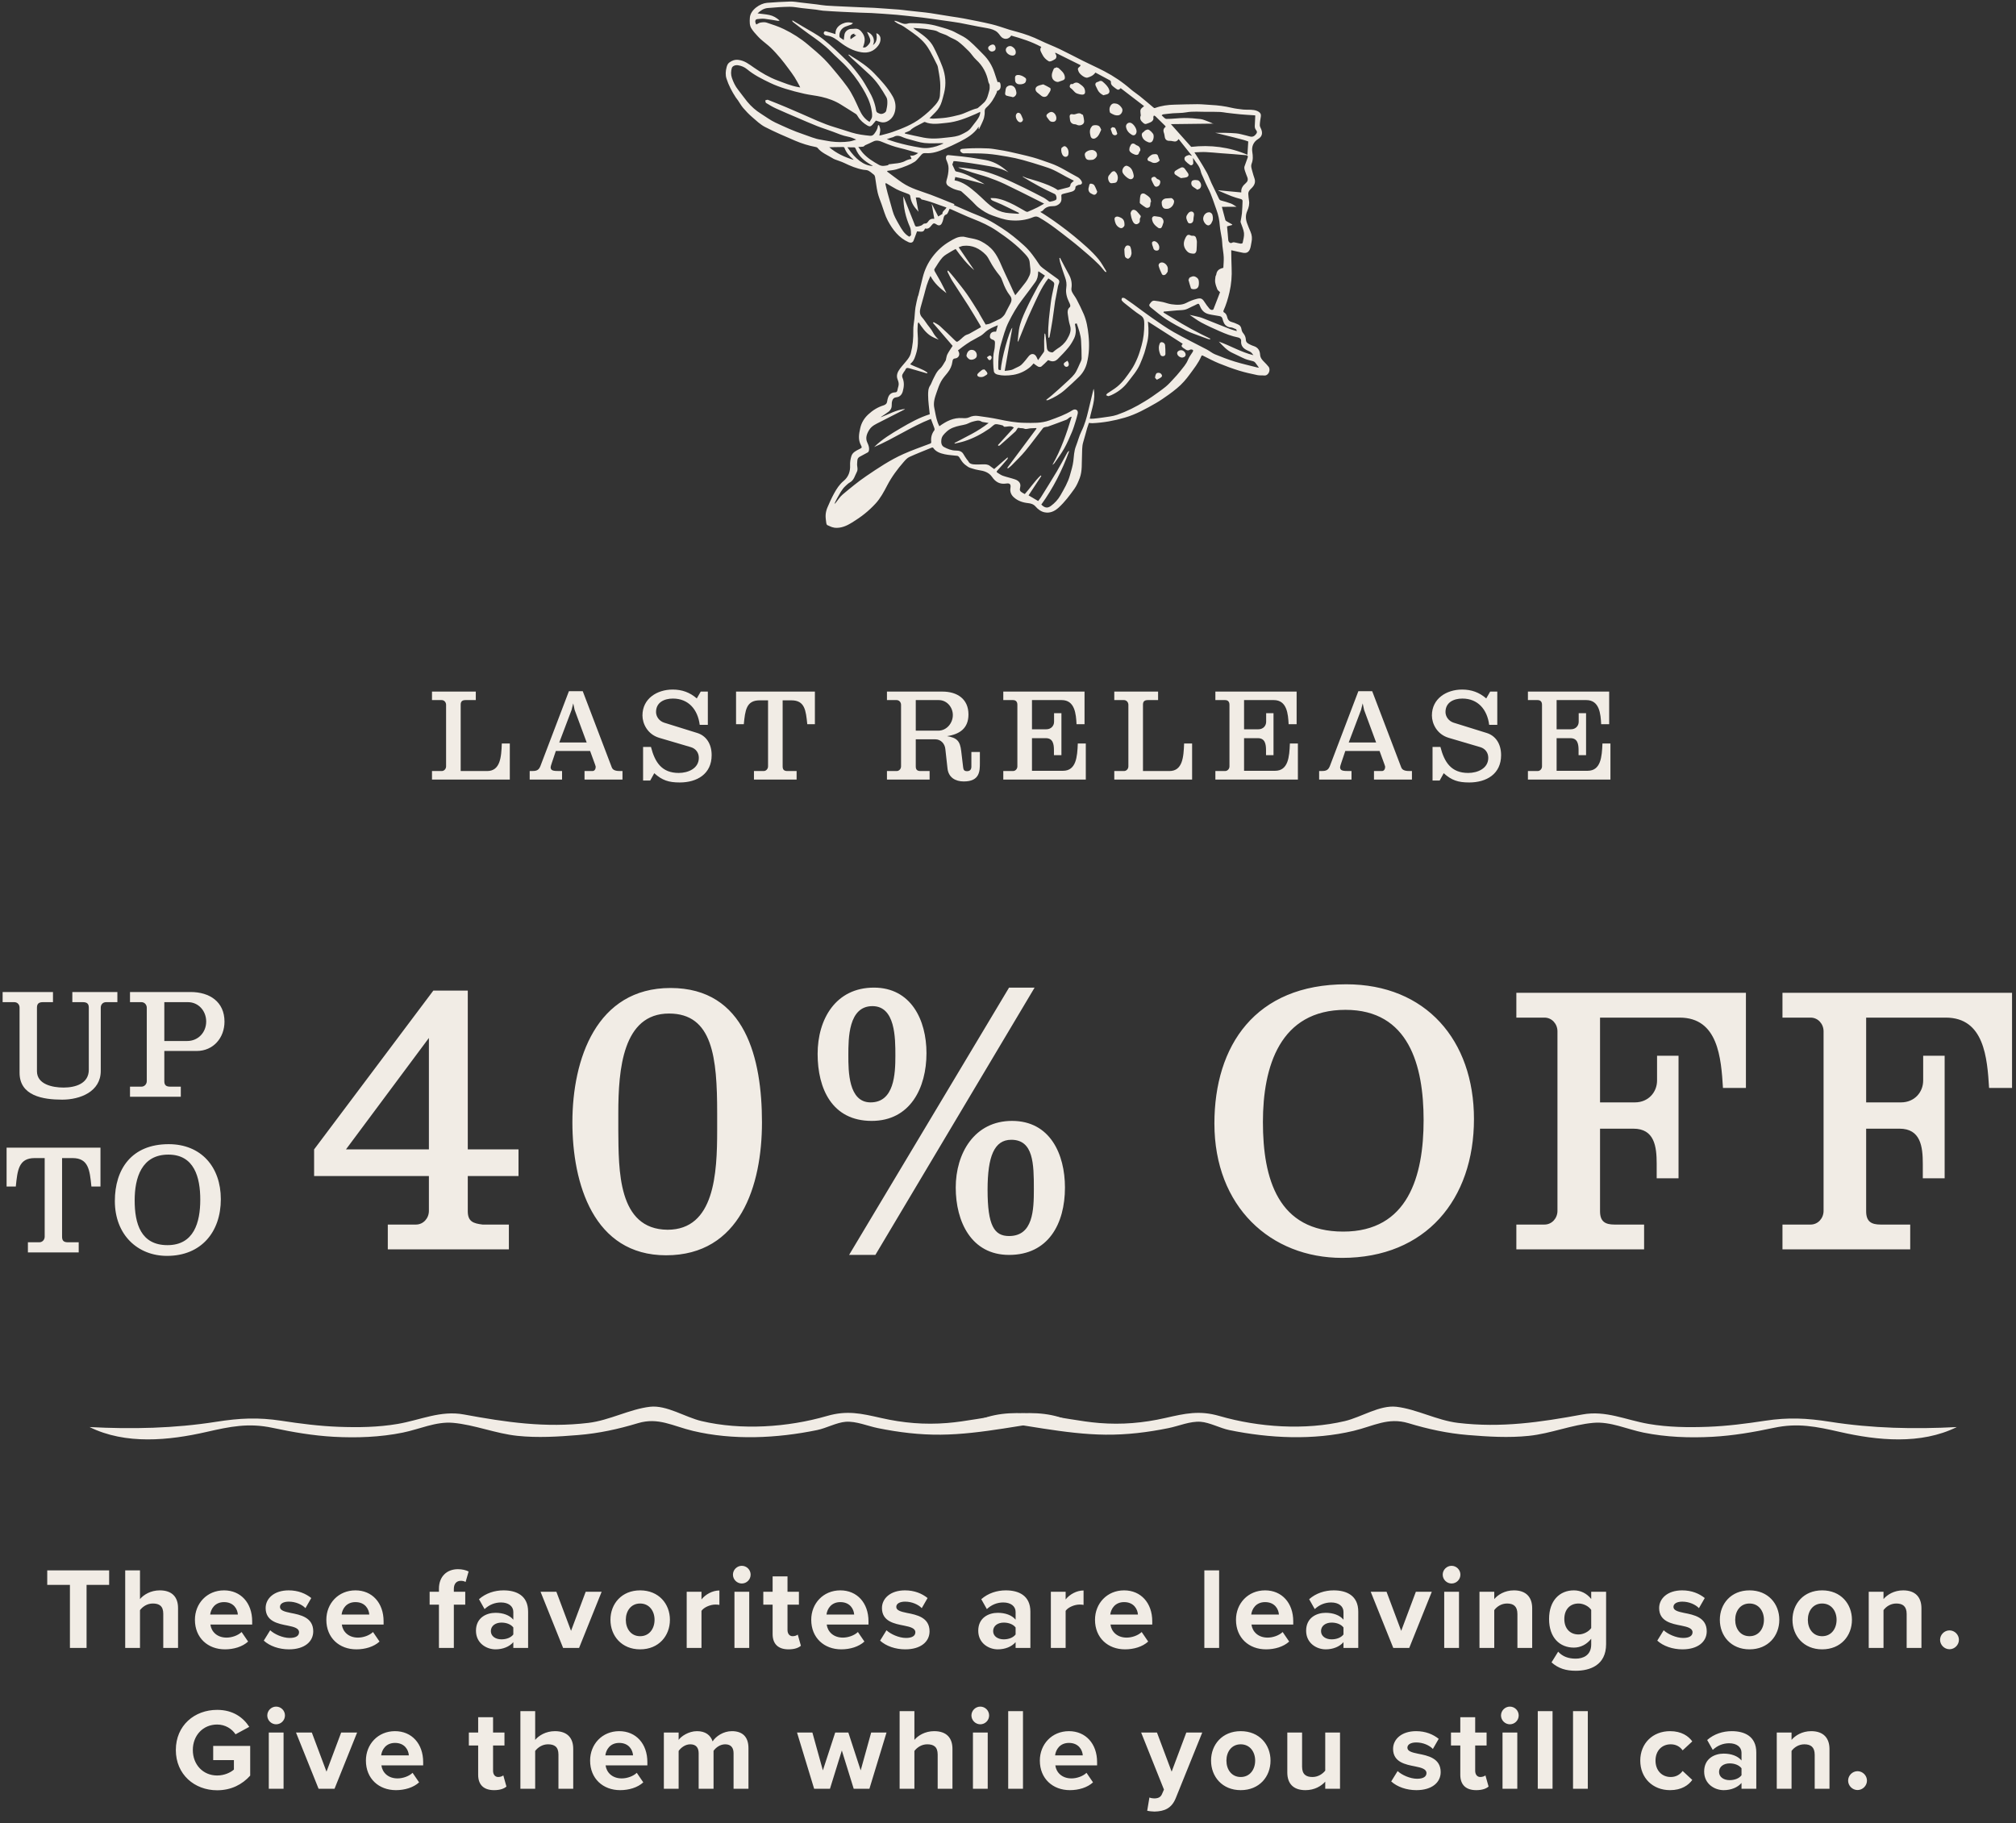 <svg width="272" height="246" viewBox="0 0 272 246" fill="none" xmlns="http://www.w3.org/2000/svg">
<rect x="0" y="0" width="272" height="246" fill="#333333" stroke="none"/>
<g clip-path="url(#clip0_5031_2059)">
<path d="M58.285 104.045H59.586C59.929 104.045 60.186 103.754 60.186 103.411V95.104C60.186 94.761 59.929 94.47 59.586 94.47H58.285V93.323H64.194V94.47H62.824C62.395 94.47 62.156 94.624 62.156 95.087V104.045H65.718C67.5 104.045 67.637 102.178 67.705 100.328H68.784V105.192H58.285V104.045ZM71.465 104.045H71.602C72.236 104.045 72.647 104.045 72.904 103.394L76.758 93.271H78.625L82.547 103.565C82.718 104.011 83.266 104.045 83.712 104.045H83.986V105.192H78.865V104.045H79.927C80.252 104.045 80.372 103.736 80.372 103.48C80.372 103.394 80.355 103.343 79.618 101.339H74.993C74.531 102.743 74.291 103.36 74.291 103.531C74.291 104.011 74.702 104.045 75.507 104.045H75.833V105.192H71.465V104.045ZM75.456 100.191H79.156L77.528 95.789L77.34 94.915L77.117 95.806L75.456 100.191ZM88.274 104.336L87.725 105.329H86.766V100.79H87.828C88.359 102.863 89.284 104.302 91.579 104.302C92.83 104.302 94.286 103.702 94.286 102.263C94.286 101.578 93.892 101.03 93.224 100.825L88.924 99.557C87.349 99.078 86.681 97.639 86.681 96.543C86.681 94.265 88.65 93.049 90.757 93.049C92.008 93.049 93.07 93.425 94.012 94.248L94.543 93.323H95.502V97.81H94.406C94.149 95.755 92.898 94.265 90.791 94.265C89.644 94.265 88.513 94.761 88.513 96.08C88.513 96.68 88.924 97.296 89.61 97.519L94.063 98.906C95.193 99.249 96.016 100.277 96.016 101.904C96.016 104.439 94.046 105.586 91.716 105.586C90.209 105.586 89.336 105.295 88.274 104.336ZM109.946 93.323V97.725H108.918C108.729 95.858 108.592 94.504 106.777 94.504H105.595V103.428C105.595 103.908 105.835 104.045 106.263 104.045H107.479V105.192H101.724V104.045H103.026C103.368 104.045 103.625 103.754 103.625 103.411V94.504H102.495C100.679 94.504 100.542 95.858 100.354 97.725H99.309V93.323H109.946ZM119.668 104.045H120.97C121.313 104.045 121.57 103.754 121.57 103.411V95.104C121.57 94.761 121.313 94.47 120.97 94.47H119.668V93.323H127.153C129.123 93.323 130.665 94.299 130.665 96.406C130.665 98.255 129.517 99.078 127.77 99.335C129.123 99.557 129.534 100.003 129.688 101.356L129.945 103.514C129.979 103.874 130.082 104.062 130.476 104.062C130.87 104.062 131.059 103.839 131.059 103.445V101.476H132.206V102.949C132.206 104.062 132.189 105.449 130.031 105.449C128.883 105.449 127.975 104.901 127.838 103.702L127.547 101.082C127.479 100.362 126.948 99.763 126.194 99.763H123.556V103.428C123.556 103.908 123.796 104.045 124.224 104.045H125.423V105.192H119.668V104.045ZM123.556 94.47V98.598H126.588C127.719 98.598 128.558 97.588 128.558 96.491C128.558 95.447 127.77 94.47 126.657 94.47H123.556ZM143.243 94.47H139.235V98.41H141.17C141.821 98.41 142.215 97.93 142.215 97.399V96.234H143.209V101.904H142.198V101.236C142.198 100.431 142.078 99.609 141.102 99.609H139.235V104.011H143.414C145.196 104.011 145.35 102.144 145.418 100.328H146.497V105.192H135.364V104.045H136.666C137.008 104.045 137.265 103.754 137.265 103.411V95.104C137.265 94.641 137.008 94.47 136.666 94.47H135.364V93.323H146.326V97.725H145.247C145.178 96.337 145.024 94.47 143.243 94.47ZM150.34 104.045H151.642C151.985 104.045 152.242 103.754 152.242 103.411V95.104C152.242 94.761 151.985 94.47 151.642 94.47H150.34V93.323H156.25V94.47H154.879C154.451 94.47 154.211 94.624 154.211 95.087V104.045H157.774C159.555 104.045 159.692 102.178 159.761 100.328H160.84V105.192H150.34V104.045ZM171.858 94.47H167.85V98.41H169.785C170.436 98.41 170.83 97.93 170.83 97.399V96.234H171.823V101.904H170.813V101.236C170.813 100.431 170.693 99.609 169.717 99.609H167.85V104.011H172.029C173.81 104.011 173.964 102.144 174.033 100.328H175.112V105.192H163.979V104.045H165.28C165.623 104.045 165.88 103.754 165.88 103.411V95.104C165.88 94.641 165.623 94.47 165.28 94.47H163.979V93.323H174.941V97.725H173.862C173.793 96.337 173.639 94.47 171.858 94.47ZM177.979 104.045H178.116C178.75 104.045 179.161 104.045 179.418 103.394L183.271 93.271H185.138L189.061 103.565C189.232 104.011 189.78 104.045 190.226 104.045H190.5V105.192H185.378V104.045H186.44C186.766 104.045 186.886 103.736 186.886 103.48C186.886 103.394 186.868 103.343 186.132 101.339H181.507C181.045 102.743 180.805 103.36 180.805 103.531C180.805 104.011 181.216 104.045 182.021 104.045H182.347V105.192H177.979V104.045ZM181.97 100.191H185.669L184.042 95.789L183.854 94.915L183.631 95.806L181.97 100.191ZM194.787 104.336L194.239 105.329H193.28V100.79H194.342C194.873 102.863 195.798 104.302 198.093 104.302C199.343 104.302 200.799 103.702 200.799 102.263C200.799 101.578 200.405 101.03 199.737 100.825L195.438 99.557C193.862 99.078 193.194 97.639 193.194 96.543C193.194 94.265 195.164 93.049 197.271 93.049C198.521 93.049 199.583 93.425 200.525 94.248L201.056 93.323H202.015V97.81H200.919C200.662 95.755 199.412 94.265 197.305 94.265C196.158 94.265 195.027 94.761 195.027 96.08C195.027 96.68 195.438 97.296 196.123 97.519L200.577 98.906C201.707 99.249 202.529 100.277 202.529 101.904C202.529 104.439 200.56 105.586 198.23 105.586C196.723 105.586 195.849 105.295 194.787 104.336ZM214.027 94.47H210.019V98.41H211.955C212.605 98.41 212.999 97.93 212.999 97.399V96.234H213.993V101.904H212.982V101.236C212.982 100.431 212.862 99.609 211.886 99.609H210.019V104.011H214.198C215.98 104.011 216.134 102.144 216.202 100.328H217.281V105.192H206.148V104.045H207.45C207.792 104.045 208.049 103.754 208.049 103.411V95.104C208.049 94.641 207.792 94.47 207.45 94.47H206.148V93.323H217.11V97.725H216.031C215.963 96.337 215.808 94.47 214.027 94.47Z" fill="#F1ECE5"/>
<path d="M11.68 222.376H9.435V213.866H6.373V211.904H14.726V213.866H11.68V222.376ZM24.022 222.376H22.028V217.76C22.028 216.708 21.478 216.378 20.615 216.378C19.845 216.378 19.233 216.818 18.887 217.273V222.376H16.893V211.904H18.887V215.782C19.374 215.201 20.316 214.604 21.557 214.604C23.221 214.604 24.022 215.515 24.022 216.991V222.376ZM26.299 218.576C26.299 216.378 27.917 214.604 30.225 214.604C32.486 214.604 34.024 216.3 34.024 218.78V219.22H28.388C28.513 220.178 29.283 220.979 30.57 220.979C31.277 220.979 32.109 220.696 32.596 220.225L33.475 221.512C32.705 222.219 31.528 222.564 30.35 222.564C28.042 222.564 26.299 221.01 26.299 218.576ZM30.225 216.19C28.984 216.19 28.451 217.116 28.356 217.87H32.093C32.046 217.148 31.544 216.19 30.225 216.19ZM35.59 221.387L36.454 219.989C37.003 220.508 38.134 221.026 39.076 221.026C39.939 221.026 40.348 220.727 40.348 220.256C40.348 219.723 39.688 219.534 38.825 219.361C37.521 219.11 35.841 218.796 35.841 216.991C35.841 215.719 36.956 214.604 38.95 214.604C40.238 214.604 41.258 215.044 41.996 215.64L41.211 217.006C40.756 216.52 39.892 216.127 38.966 216.127C38.244 216.127 37.773 216.394 37.773 216.834C37.773 217.305 38.369 217.477 39.217 217.65C40.52 217.901 42.263 218.247 42.263 220.131C42.263 221.528 41.086 222.564 38.982 222.564C37.663 222.564 36.391 222.125 35.59 221.387ZM44.03 218.576C44.03 216.378 45.648 214.604 47.956 214.604C50.217 214.604 51.755 216.3 51.755 218.78V219.22H46.119C46.244 220.178 47.014 220.979 48.301 220.979C49.008 220.979 49.84 220.696 50.326 220.225L51.206 221.512C50.436 222.219 49.259 222.564 48.081 222.564C45.773 222.564 44.03 221.01 44.03 218.576ZM47.956 216.19C46.715 216.19 46.181 217.116 46.087 217.87H49.824C49.777 217.148 49.275 216.19 47.956 216.19ZM62.771 216.535H61.232V222.376H59.222V216.535H57.966V214.792H59.222V214.384C59.222 212.736 60.29 211.747 61.782 211.747C62.347 211.747 62.865 211.872 63.226 212.061L62.818 213.474C62.645 213.364 62.41 213.317 62.174 213.317C61.609 213.317 61.232 213.693 61.232 214.416V214.792H62.771V216.535ZM71.252 222.376H69.258V221.591C68.739 222.203 67.844 222.564 66.855 222.564C65.646 222.564 64.218 221.748 64.218 220.052C64.218 218.278 65.646 217.634 66.855 217.634C67.86 217.634 68.755 217.948 69.258 218.561V217.509C69.258 216.739 68.598 216.237 67.593 216.237C66.777 216.237 66.023 216.535 65.379 217.132L64.626 215.797C65.552 214.981 66.745 214.604 67.939 214.604C69.666 214.604 71.252 215.295 71.252 217.477V222.376ZM69.258 220.555V219.613C68.928 219.173 68.3 218.953 67.656 218.953C66.871 218.953 66.227 219.377 66.227 220.099C66.227 220.806 66.871 221.214 67.656 221.214C68.3 221.214 68.928 220.994 69.258 220.555ZM78.128 222.376H75.977L72.931 214.792H75.066L77.045 220.068L79.023 214.792H81.174L78.128 222.376ZM86.366 222.564C83.87 222.564 82.362 220.743 82.362 218.576C82.362 216.425 83.87 214.604 86.366 214.604C88.878 214.604 90.386 216.425 90.386 218.576C90.386 220.743 88.878 222.564 86.366 222.564ZM86.366 220.79C87.606 220.79 88.313 219.77 88.313 218.576C88.313 217.399 87.606 216.378 86.366 216.378C85.126 216.378 84.435 217.399 84.435 218.576C84.435 219.77 85.126 220.79 86.366 220.79ZM94.644 222.376H92.65V214.792H94.644V215.829C95.178 215.154 96.12 214.62 97.062 214.62V216.567C96.921 216.535 96.732 216.52 96.512 216.52C95.853 216.52 94.974 216.881 94.644 217.367V222.376ZM100.082 213.678C99.438 213.678 98.889 213.144 98.889 212.484C98.889 211.825 99.438 211.291 100.082 211.291C100.741 211.291 101.275 211.825 101.275 212.484C101.275 213.144 100.741 213.678 100.082 213.678ZM101.087 222.376H99.093V214.792H101.087V222.376ZM106.393 222.564C104.995 222.564 104.242 221.842 104.242 220.492V216.535H102.985V214.792H104.242V212.72H106.251V214.792H107.79V216.535H106.251V219.958C106.251 220.429 106.502 220.79 106.942 220.79C107.24 220.79 107.523 220.68 107.633 220.57L108.057 222.078C107.759 222.345 107.225 222.564 106.393 222.564ZM109.452 218.576C109.452 216.378 111.07 214.604 113.378 214.604C115.639 214.604 117.177 216.3 117.177 218.78V219.22H111.541C111.666 220.178 112.436 220.979 113.723 220.979C114.43 220.979 115.262 220.696 115.749 220.225L116.628 221.512C115.858 222.219 114.681 222.564 113.503 222.564C111.195 222.564 109.452 221.01 109.452 218.576ZM113.378 216.19C112.137 216.19 111.604 217.116 111.509 217.87H115.246C115.199 217.148 114.697 216.19 113.378 216.19ZM118.743 221.387L119.607 219.989C120.156 220.508 121.287 221.026 122.229 221.026C123.092 221.026 123.501 220.727 123.501 220.256C123.501 219.723 122.841 219.534 121.978 219.361C120.674 219.11 118.994 218.796 118.994 216.991C118.994 215.719 120.109 214.604 122.103 214.604C123.391 214.604 124.411 215.044 125.149 215.64L124.364 217.006C123.909 216.52 123.045 216.127 122.119 216.127C121.397 216.127 120.926 216.394 120.926 216.834C120.926 217.305 121.522 217.477 122.37 217.65C123.673 217.901 125.416 218.247 125.416 220.131C125.416 221.528 124.238 222.564 122.135 222.564C120.816 222.564 119.544 222.125 118.743 221.387ZM139.02 222.376H137.026V221.591C136.507 222.203 135.613 222.564 134.623 222.564C133.414 222.564 131.986 221.748 131.986 220.052C131.986 218.278 133.414 217.634 134.623 217.634C135.628 217.634 136.523 217.948 137.026 218.561V217.509C137.026 216.739 136.366 216.237 135.361 216.237C134.545 216.237 133.791 216.535 133.147 217.132L132.394 215.797C133.32 214.981 134.513 214.604 135.707 214.604C137.434 214.604 139.02 215.295 139.02 217.477V222.376ZM137.026 220.555V219.613C136.696 219.173 136.068 218.953 135.424 218.953C134.639 218.953 133.995 219.377 133.995 220.099C133.995 220.806 134.639 221.214 135.424 221.214C136.068 221.214 136.696 220.994 137.026 220.555ZM143.776 222.376H141.782V214.792H143.776V215.829C144.31 215.154 145.252 214.62 146.194 214.62V216.567C146.053 216.535 145.865 216.52 145.645 216.52C144.985 216.52 144.106 216.881 143.776 217.367V222.376ZM147.739 218.576C147.739 216.378 149.356 214.604 151.664 214.604C153.925 214.604 155.463 216.3 155.463 218.78V219.22H149.827C149.952 220.178 150.722 220.979 152.009 220.979C152.716 220.979 153.548 220.696 154.035 220.225L154.914 221.512C154.145 222.219 152.967 222.564 151.789 222.564C149.481 222.564 147.739 221.01 147.739 218.576ZM151.664 216.19C150.423 216.19 149.89 217.116 149.795 217.87H153.532C153.485 217.148 152.983 216.19 151.664 216.19ZM164.485 222.376H162.491V211.904H164.485V222.376ZM166.76 218.576C166.76 216.378 168.378 214.604 170.686 214.604C172.947 214.604 174.485 216.3 174.485 218.78V219.22H168.849C168.974 220.178 169.744 220.979 171.031 220.979C171.738 220.979 172.57 220.696 173.056 220.225L173.936 221.512C173.166 222.219 171.989 222.564 170.811 222.564C168.503 222.564 166.76 221.01 166.76 218.576ZM170.686 216.19C169.445 216.19 168.911 217.116 168.817 217.87H172.554C172.507 217.148 172.005 216.19 170.686 216.19ZM183.258 222.376H181.264V221.591C180.746 222.203 179.851 222.564 178.862 222.564C177.653 222.564 176.224 221.748 176.224 220.052C176.224 218.278 177.653 217.634 178.862 217.634C179.866 217.634 180.761 217.948 181.264 218.561V217.509C181.264 216.739 180.604 216.237 179.6 216.237C178.783 216.237 178.029 216.535 177.386 217.132L176.632 215.797C177.558 214.981 178.752 214.604 179.945 214.604C181.672 214.604 183.258 215.295 183.258 217.477V222.376ZM181.264 220.555V219.613C180.934 219.173 180.306 218.953 179.662 218.953C178.877 218.953 178.234 219.377 178.234 220.099C178.234 220.806 178.877 221.214 179.662 221.214C180.306 221.214 180.934 220.994 181.264 220.555ZM190.134 222.376H187.983L184.937 214.792H187.073L189.051 220.068L191.029 214.792H193.18L190.134 222.376ZM195.845 213.678C195.201 213.678 194.651 213.144 194.651 212.484C194.651 211.825 195.201 211.291 195.845 211.291C196.504 211.291 197.038 211.825 197.038 212.484C197.038 213.144 196.504 213.678 195.845 213.678ZM196.849 222.376H194.855V214.792H196.849V222.376ZM206.724 222.376H204.73V217.791C204.73 216.739 204.181 216.378 203.333 216.378C202.548 216.378 201.935 216.818 201.606 217.273V222.376H199.612V214.792H201.606V215.782C202.092 215.201 203.019 214.604 204.259 214.604C205.923 214.604 206.724 215.546 206.724 217.022V222.376ZM209.332 224.323L210.227 222.878C210.839 223.554 211.64 223.82 212.598 223.82C213.556 223.82 214.686 223.397 214.686 221.905V221.136C214.089 221.889 213.273 222.329 212.347 222.329C210.447 222.329 209.002 220.994 209.002 218.466C209.002 215.986 210.431 214.604 212.347 214.604C213.257 214.604 214.074 214.997 214.686 215.766V214.792H216.696V221.858C216.696 224.747 214.466 225.453 212.598 225.453C211.295 225.453 210.274 225.155 209.332 224.323ZM214.686 219.691V217.242C214.356 216.739 213.634 216.378 212.975 216.378C211.844 216.378 211.059 217.163 211.059 218.466C211.059 219.77 211.844 220.555 212.975 220.555C213.634 220.555 214.356 220.178 214.686 219.691ZM223.601 221.387L224.465 219.989C225.014 220.508 226.145 221.026 227.087 221.026C227.95 221.026 228.359 220.727 228.359 220.256C228.359 219.723 227.699 219.534 226.836 219.361C225.533 219.11 223.853 218.796 223.853 216.991C223.853 215.719 224.967 214.604 226.961 214.604C228.249 214.604 229.269 215.044 230.007 215.64L229.222 217.006C228.767 216.52 227.903 216.127 226.977 216.127C226.255 216.127 225.784 216.394 225.784 216.834C225.784 217.305 226.38 217.477 227.228 217.65C228.531 217.901 230.274 218.247 230.274 220.131C230.274 221.528 229.097 222.564 226.993 222.564C225.674 222.564 224.402 222.125 223.601 221.387ZM236.045 222.564C233.549 222.564 232.042 220.743 232.042 218.576C232.042 216.425 233.549 214.604 236.045 214.604C238.557 214.604 240.065 216.425 240.065 218.576C240.065 220.743 238.557 222.564 236.045 222.564ZM236.045 220.79C237.286 220.79 237.992 219.77 237.992 218.576C237.992 217.399 237.286 216.378 236.045 216.378C234.805 216.378 234.114 217.399 234.114 218.576C234.114 219.77 234.805 220.79 236.045 220.79ZM245.846 222.564C243.35 222.564 241.842 220.743 241.842 218.576C241.842 216.425 243.35 214.604 245.846 214.604C248.358 214.604 249.865 216.425 249.865 218.576C249.865 220.743 248.358 222.564 245.846 222.564ZM245.846 220.79C247.086 220.79 247.793 219.77 247.793 218.576C247.793 217.399 247.086 216.378 245.846 216.378C244.606 216.378 243.915 217.399 243.915 218.576C243.915 219.77 244.606 220.79 245.846 220.79ZM259.242 222.376H257.248V217.791C257.248 216.739 256.699 216.378 255.851 216.378C255.066 216.378 254.453 216.818 254.124 217.273V222.376H252.13V214.792H254.124V215.782C254.61 215.201 255.537 214.604 256.777 214.604C258.441 214.604 259.242 215.546 259.242 217.022V222.376ZM261.756 221.277C261.756 220.586 262.337 220.005 263.028 220.005C263.719 220.005 264.299 220.586 264.299 221.277C264.299 221.968 263.719 222.549 263.028 222.549C262.337 222.549 261.756 221.968 261.756 221.277ZM23.724 236.148C23.724 232.835 26.236 230.731 29.298 230.731C31.465 230.731 32.831 231.783 33.632 233.023L31.779 234.028C31.292 233.29 30.397 232.709 29.298 232.709C27.398 232.709 26.017 234.169 26.017 236.148C26.017 238.126 27.398 239.586 29.298 239.586C30.256 239.586 31.104 239.194 31.559 238.785V237.514H28.764V235.598H33.757V239.602C32.69 240.795 31.198 241.58 29.298 241.58C26.236 241.58 23.724 239.445 23.724 236.148ZM37.254 232.678C36.61 232.678 36.061 232.144 36.061 231.484C36.061 230.825 36.61 230.291 37.254 230.291C37.914 230.291 38.447 230.825 38.447 231.484C38.447 232.144 37.914 232.678 37.254 232.678ZM38.259 241.376H36.265V233.792H38.259V241.376ZM45.135 241.376H42.984L39.938 233.792H42.073L44.051 239.068L46.03 233.792H48.181L45.135 241.376ZM49.369 237.576C49.369 235.378 50.986 233.604 53.294 233.604C55.555 233.604 57.094 235.3 57.094 237.78V238.22H51.458C51.583 239.178 52.352 239.979 53.64 239.979C54.346 239.979 55.179 239.696 55.665 239.225L56.545 240.512C55.775 241.219 54.598 241.564 53.42 241.564C51.112 241.564 49.369 240.01 49.369 237.576ZM53.294 235.19C52.054 235.19 51.52 236.116 51.426 236.87H55.163C55.116 236.148 54.613 235.19 53.294 235.19ZM66.665 241.564C65.268 241.564 64.514 240.842 64.514 239.492V235.535H63.258V233.792H64.514V231.72H66.524V233.792H68.063V235.535H66.524V238.958C66.524 239.429 66.775 239.79 67.215 239.79C67.513 239.79 67.796 239.68 67.906 239.57L68.329 241.078C68.031 241.345 67.497 241.564 66.665 241.564ZM77.34 241.376H75.346V236.76C75.346 235.708 74.796 235.378 73.933 235.378C73.164 235.378 72.551 235.818 72.206 236.273V241.376H70.212V230.904H72.206V234.782C72.693 234.201 73.635 233.604 74.875 233.604C76.539 233.604 77.34 234.515 77.34 235.991V241.376ZM79.618 237.576C79.618 235.378 81.235 233.604 83.543 233.604C85.804 233.604 87.343 235.3 87.343 237.78V238.22H81.706C81.832 239.178 82.601 239.979 83.888 239.979C84.595 239.979 85.427 239.696 85.914 239.225L86.793 240.512C86.024 241.219 84.846 241.564 83.669 241.564C81.361 241.564 79.618 240.01 79.618 237.576ZM83.543 235.19C82.303 235.19 81.769 236.116 81.675 236.87H85.412C85.364 236.148 84.862 235.19 83.543 235.19ZM100.983 241.376H98.973V236.587C98.973 235.881 98.659 235.378 97.842 235.378C97.136 235.378 96.555 235.849 96.272 236.258V241.376H94.263V236.587C94.263 235.881 93.949 235.378 93.132 235.378C92.441 235.378 91.86 235.849 91.562 236.273V241.376H89.568V233.792H91.562V234.782C91.876 234.326 92.881 233.604 94.043 233.604C95.157 233.604 95.864 234.122 96.147 234.986C96.586 234.295 97.591 233.604 98.753 233.604C100.15 233.604 100.983 234.342 100.983 235.896V241.376ZM117.302 241.376H115.183L113.581 236.21L111.98 241.376H109.844L107.536 233.792H109.609L111.022 238.895L112.686 233.792H114.46L116.125 238.895L117.538 233.792H119.61L117.302 241.376ZM128.506 241.376H126.512V236.76C126.512 235.708 125.962 235.378 125.099 235.378C124.329 235.378 123.717 235.818 123.372 236.273V241.376H121.378V230.904H123.372V234.782C123.858 234.201 124.8 233.604 126.041 233.604C127.705 233.604 128.506 234.515 128.506 235.991V241.376ZM132.259 232.678C131.616 232.678 131.066 232.144 131.066 231.484C131.066 230.825 131.616 230.291 132.259 230.291C132.919 230.291 133.453 230.825 133.453 231.484C133.453 232.144 132.919 232.678 132.259 232.678ZM133.264 241.376H131.27V233.792H133.264V241.376ZM138.021 241.376H136.027V230.904H138.021V241.376ZM140.296 237.576C140.296 235.378 141.913 233.604 144.221 233.604C146.482 233.604 148.021 235.3 148.021 237.78V238.22H142.384C142.51 239.178 143.279 239.979 144.567 239.979C145.273 239.979 146.105 239.696 146.592 239.225L147.471 240.512C146.702 241.219 145.524 241.564 144.347 241.564C142.039 241.564 140.296 240.01 140.296 237.576ZM144.221 235.19C142.981 235.19 142.447 236.116 142.353 236.87H146.09C146.043 236.148 145.54 235.19 144.221 235.19ZM154.781 244.343L155.08 242.554C155.253 242.632 155.519 242.679 155.708 242.679C156.226 242.679 156.571 242.538 156.76 242.13L157.042 241.486L153.965 233.792H156.1L158.079 239.068L160.057 233.792H162.208L158.644 242.616C158.079 244.045 157.074 244.422 155.771 244.453C155.535 244.453 155.033 244.406 154.781 244.343ZM167.4 241.564C164.904 241.564 163.396 239.743 163.396 237.576C163.396 235.425 164.904 233.604 167.4 233.604C169.912 233.604 171.42 235.425 171.42 237.576C171.42 239.743 169.912 241.564 167.4 241.564ZM167.4 239.79C168.641 239.79 169.347 238.77 169.347 237.576C169.347 236.399 168.641 235.378 167.4 235.378C166.16 235.378 165.469 236.399 165.469 237.576C165.469 238.77 166.16 239.79 167.4 239.79ZM180.796 241.376H178.802V240.418C178.284 240.999 177.374 241.564 176.133 241.564C174.469 241.564 173.684 240.654 173.684 239.178V233.792H175.678V238.393C175.678 239.445 176.227 239.79 177.075 239.79C177.845 239.79 178.457 239.366 178.802 238.927V233.792H180.796V241.376ZM187.704 240.387L188.568 238.989C189.117 239.508 190.248 240.026 191.19 240.026C192.053 240.026 192.461 239.727 192.461 239.256C192.461 238.723 191.802 238.534 190.939 238.361C189.635 238.11 187.955 237.796 187.955 235.991C187.955 234.719 189.07 233.604 191.064 233.604C192.352 233.604 193.372 234.044 194.11 234.64L193.325 236.006C192.87 235.52 192.006 235.127 191.08 235.127C190.358 235.127 189.887 235.394 189.887 235.834C189.887 236.305 190.483 236.477 191.331 236.65C192.634 236.901 194.377 237.247 194.377 239.131C194.377 240.528 193.199 241.564 191.096 241.564C189.777 241.564 188.505 241.125 187.704 240.387ZM199.175 241.564C197.777 241.564 197.024 240.842 197.024 239.492V235.535H195.767V233.792H197.024V231.72H199.033V233.792H200.572V235.535H199.033V238.958C199.033 239.429 199.284 239.79 199.724 239.79C200.022 239.79 200.305 239.68 200.415 239.57L200.839 241.078C200.541 241.345 200.007 241.564 199.175 241.564ZM203.71 232.678C203.067 232.678 202.517 232.144 202.517 231.484C202.517 230.825 203.067 230.291 203.71 230.291C204.37 230.291 204.904 230.825 204.904 231.484C204.904 232.144 204.37 232.678 203.71 232.678ZM204.715 241.376H202.721V233.792H204.715V241.376ZM209.471 241.376H207.477V230.904H209.471V241.376ZM214.228 241.376H212.234V230.904H214.228V241.376ZM221.305 237.576C221.305 235.253 222.985 233.604 225.325 233.604C226.879 233.604 227.821 234.279 228.324 234.986L227.021 236.195C226.659 235.677 226.11 235.378 225.419 235.378C224.21 235.378 223.362 236.258 223.362 237.576C223.362 238.895 224.21 239.79 225.419 239.79C226.11 239.79 226.659 239.476 227.021 238.974L228.324 240.183C227.821 240.889 226.879 241.564 225.325 241.564C222.985 241.564 221.305 239.916 221.305 237.576ZM236.96 241.376H234.966V240.591C234.447 241.203 233.552 241.564 232.563 241.564C231.354 241.564 229.926 240.748 229.926 239.052C229.926 237.278 231.354 236.634 232.563 236.634C233.568 236.634 234.463 236.948 234.966 237.561V236.509C234.966 235.739 234.306 235.237 233.301 235.237C232.485 235.237 231.731 235.535 231.087 236.132L230.334 234.797C231.26 233.981 232.453 233.604 233.647 233.604C235.374 233.604 236.96 234.295 236.96 236.477V241.376ZM234.966 239.555V238.613C234.636 238.173 234.008 237.953 233.364 237.953C232.579 237.953 231.935 238.377 231.935 239.099C231.935 239.806 232.579 240.214 233.364 240.214C234.008 240.214 234.636 239.994 234.966 239.555ZM246.835 241.376H244.841V236.791C244.841 235.739 244.291 235.378 243.443 235.378C242.658 235.378 242.046 235.818 241.716 236.273V241.376H239.722V233.792H241.716V234.782C242.203 234.201 243.129 233.604 244.37 233.604C246.034 233.604 246.835 234.546 246.835 236.022V241.376ZM249.349 240.277C249.349 239.586 249.93 239.005 250.62 239.005C251.311 239.005 251.892 239.586 251.892 240.277C251.892 240.968 251.311 241.549 250.62 241.549C249.93 241.549 249.349 240.968 249.349 240.277Z" fill="#F1ECE5"/>
<path d="M143.796 191.532C138.849 189.545 132.863 191.618 127.778 192.023C124.724 192.266 121.88 192.023 118.883 191.345C116.178 190.731 114.269 190.291 111.568 191.076C106.268 192.611 100.014 193.025 94.653 191.762C92.442 191.242 89.943 189.571 87.69 189.831C84.965 190.147 82.213 191.669 79.382 192.006C73.564 192.701 68.284 191.92 62.593 190.871C59.439 190.287 56.741 191.618 53.66 192.146C51.016 192.598 48.33 192.632 45.662 192.534C43.068 192.436 40.52 192.108 37.952 191.716C34.813 191.238 32.323 191.362 29.207 191.852C23.501 192.752 17.822 192.867 12.085 192.568C16.944 194.973 22.777 194.385 27.851 193.229C31.054 192.5 33.53 191.98 36.779 192.675C39.516 193.259 42.255 193.728 45.041 193.882C48.138 194.048 51.299 193.937 54.354 193.315C56.588 192.863 58.814 191.797 61.11 191.997C64.018 192.253 66.881 193.451 69.813 193.754C72.537 194.039 75.312 193.869 78.036 193.643C80.799 193.417 83.401 192.85 86.072 192.044C88.82 191.217 90.759 192.432 93.484 193.084C98.903 194.376 104.823 194.091 110.253 192.973C111.487 192.718 112.886 191.946 114.105 191.856C115.523 191.754 117.052 192.428 118.435 192.709C121.236 193.28 124.076 193.626 126.927 193.596C132.507 193.545 138.22 192.133 143.792 191.532H143.796Z" fill="#F1ECE5"/>
<path d="M132.301 191.532C137.248 189.545 143.234 191.618 148.319 192.023C151.373 192.266 154.217 192.023 157.214 191.345C159.919 190.731 161.828 190.291 164.529 191.076C169.829 192.611 176.083 193.025 181.444 191.762C183.656 191.242 186.154 189.571 188.407 189.831C191.132 190.147 193.884 191.669 196.716 192.006C202.533 192.701 207.813 191.92 213.504 190.871C216.658 190.287 219.356 191.618 222.437 192.146C225.081 192.598 227.767 192.632 230.435 192.534C233.029 192.436 235.577 192.108 238.145 191.716C241.284 191.238 243.774 191.362 246.89 191.852C252.596 192.752 258.275 192.867 264.012 192.568C259.153 194.973 253.32 194.385 248.247 193.229C245.043 192.5 242.567 191.98 239.318 192.675C236.581 193.259 233.841 193.728 231.056 193.882C227.959 194.048 224.798 193.937 221.743 193.315C219.509 192.863 217.283 191.797 214.987 191.997C212.079 192.253 209.216 193.451 206.284 193.754C203.56 194.039 200.785 193.869 198.061 193.643C195.298 193.417 192.696 192.85 190.025 192.044C187.277 191.217 185.338 192.432 182.613 193.084C177.195 194.376 171.274 194.091 165.844 192.973C164.61 192.718 163.211 191.946 161.992 191.856C160.574 191.754 159.045 192.428 157.662 192.709C154.861 193.28 152.021 193.626 149.17 193.596C143.59 193.545 137.877 192.133 132.305 191.532H132.301Z" fill="#F1ECE5"/>
<path d="M56.119 165.243C57.118 165.243 57.867 164.393 57.867 163.394V158.698H42.38V155.101L58.467 133.67H63.113V155.101H69.957V158.698H63.113V163.444C63.113 164.843 63.862 165.093 65.111 165.243H68.658V168.59H52.322V165.243H56.119ZM57.867 140.064L46.677 155.101H57.867V140.064ZM77.227 151.455C77.227 142.912 80.474 133.32 90.466 133.32C100.607 133.32 102.805 142.912 102.805 151.455C102.805 159.997 99.858 169.389 89.866 169.389C80.075 169.389 77.227 159.697 77.227 151.455ZM90.066 165.942C96.411 165.942 96.76 158.349 96.76 152.504V150.206C96.76 142.712 96.161 136.767 90.266 136.767C84.021 136.767 83.422 144.311 83.422 150.206V152.504C83.472 157.849 83.322 165.892 90.066 165.942ZM128.948 160.247C128.948 155.651 131.446 151.255 136.542 151.255C141.687 151.255 143.685 155.751 143.685 160.247C143.685 165.143 141.437 169.339 136.142 169.339C131.046 169.339 128.948 164.843 128.948 160.247ZM136.442 153.803C134.144 153.803 133.244 156.051 133.244 160.547C133.244 165.393 134.144 166.791 136.142 166.791C139.389 166.791 139.489 163.294 139.489 160.447C139.489 157.05 139.439 153.803 136.442 153.803ZM110.314 142.212C110.314 137.517 112.762 133.27 117.908 133.27C122.903 133.27 125.001 137.616 125.001 142.113C125.001 146.809 122.803 151.255 117.608 151.255C112.262 151.255 110.314 146.908 110.314 142.212ZM114.46 142.412C114.46 144.511 114.46 148.757 117.458 148.757C120.655 148.757 120.805 144.91 120.805 142.462C120.805 140.064 120.805 135.768 117.708 135.768C114.46 135.768 114.46 140.114 114.46 142.412ZM136.142 133.27H139.589L118.107 169.339H114.56L136.142 133.27ZM163.848 151.604C163.848 141.113 169.343 132.821 181.633 132.821C192.374 132.821 198.868 140.364 198.868 151.005C198.868 161.846 192.374 169.739 181.083 169.739C171.442 169.739 163.848 162.845 163.848 151.604ZM170.393 151.405C170.393 159.098 172.441 166.192 181.233 166.192C189.976 166.192 192.074 158.698 192.074 151.155C192.074 143.761 190.076 136.268 181.533 136.268C172.691 136.268 170.393 143.911 170.393 151.405ZM208.384 137.317H204.587V133.97H235.561V146.809H232.464C232.214 142.762 231.814 137.317 226.619 137.317H215.878V148.757H220.574C222.422 148.757 223.571 147.358 223.571 145.809V142.462H226.469V158.998H223.521V157.05C223.521 154.702 223.221 152.304 220.374 152.304H215.878V163.444C215.878 164.843 216.577 165.243 217.826 165.243H221.823V168.59H204.587V165.243H208.384C209.383 165.243 210.133 164.393 210.133 163.394V139.165C210.133 138.166 209.383 137.317 208.384 137.317ZM244.289 137.317H240.492V133.97H271.466V146.809H268.368C268.118 142.762 267.719 137.317 262.523 137.317H251.782V148.757H256.478C258.327 148.757 259.476 147.358 259.476 145.809V142.462H262.373V158.998H259.426V157.05C259.426 154.702 259.126 152.304 256.279 152.304H251.782V163.444C251.782 164.843 252.482 165.243 253.731 165.243H257.727V168.59H240.492V165.243H244.289C245.288 165.243 246.037 164.393 246.037 163.394V139.165C246.037 138.166 245.288 137.317 244.289 137.317Z" fill="#F1ECE5"/>
<path d="M4.986 144.553C4.986 146.307 7.046 146.756 8.576 146.756C10.167 146.756 11.982 146.225 11.982 144.349V135.965C11.982 135.394 11.676 135.231 11.166 135.231H9.759V133.864H15.837V135.231H14.307C13.879 135.231 13.594 135.557 13.594 135.965V144.512C13.594 147.306 10.819 148.388 8.392 148.388C5.802 148.388 2.64 147.878 2.64 144.757V135.965C2.64 135.557 2.354 135.231 1.926 135.231H0.355V133.864H7.148V135.231H5.802C5.292 135.231 4.986 135.394 4.986 135.965V144.553ZM17.54 146.633H19.09C19.498 146.633 19.804 146.287 19.804 145.879V135.986C19.804 135.578 19.498 135.231 19.09 135.231H17.54V133.864H25.72C28.29 133.864 30.289 135.19 30.289 137.862C30.289 140.024 28.8 141.819 26.535 141.819H22.17V145.899C22.17 146.47 22.456 146.633 22.966 146.633H24.394V148H17.54V146.633ZM22.17 135.231V140.473H25.25C26.76 140.473 27.82 139.29 27.82 137.842C27.82 136.434 26.801 135.231 25.352 135.231H22.17ZM13.556 154.864V160.107H12.332C12.108 157.883 11.944 156.272 9.782 156.272H8.375V166.899C8.375 167.47 8.66 167.633 9.17 167.633H10.619V169H3.765V167.633H5.315C5.723 167.633 6.029 167.287 6.029 166.879V156.272H4.683C2.521 156.272 2.358 157.883 2.133 160.107H0.889V154.864H13.556ZM15.496 162.065C15.496 157.781 17.74 154.395 22.758 154.395C27.143 154.395 29.795 157.475 29.795 161.82C29.795 166.246 27.143 169.469 22.534 169.469C18.597 169.469 15.496 166.654 15.496 162.065ZM18.169 161.983C18.169 165.124 19.005 168.021 22.595 168.021C26.164 168.021 27.021 164.961 27.021 161.881C27.021 158.862 26.205 155.803 22.717 155.803C19.107 155.803 18.169 158.924 18.169 161.983Z" fill="#F1ECE5"/>
<g clip-path="url(#clip1_5031_2059)">
<path d="M133.802 3.275C134.612 3.468 135.397 3.765 136.193 4.01C136.525 4.112 136.863 4.2 137.2 4.29C138.288 4.583 139.339 4.961 140.354 5.459C141.215 5.88 142.12 6.214 142.985 6.628C144.038 7.132 145.068 7.688 146.116 8.209C147.069 8.683 148.041 9.118 148.984 9.608C150.271 10.277 151.464 11.087 152.557 12.041C152.942 12.375 153.38 12.647 153.777 12.968C154.394 13.467 155.001 13.979 155.604 14.493C155.69 14.565 155.737 14.612 155.867 14.563C156.703 14.262 157.572 14.142 158.459 14.123C159.487 14.101 160.517 14.059 161.544 14.059C162.16 14.059 162.776 14.13 163.393 14.161C164.329 14.208 165.252 14.329 166.165 14.544C166.673 14.665 167.201 14.719 167.721 14.783C167.964 14.812 168.213 14.794 168.458 14.802C168.929 14.819 169.401 14.816 169.822 15.083C170.076 15.245 170.157 15.432 170.111 15.732C170.051 16.116 169.981 16.502 169.973 16.889C169.97 17.076 170.096 17.267 170.17 17.453C170.387 18.012 170.259 18.447 169.756 18.753C169.112 19.145 168.842 19.783 168.963 20.519C169.049 21.044 169.076 21.565 168.875 22.073C168.727 22.448 168.888 22.801 168.974 23.157C169.05 23.473 169.16 23.785 169.261 24.095C169.435 24.619 169.229 25.028 168.866 25.385C168.636 25.612 168.398 25.831 168.423 26.193C168.442 26.473 168.463 26.755 168.511 27.031C168.602 27.535 168.486 28.004 168.284 28.454C168.035 29.002 168.052 29.551 168.247 30.101C168.388 30.498 168.553 30.889 168.722 31.277C168.922 31.73 168.96 32.195 168.853 32.676C168.781 33.002 168.76 33.349 168.63 33.648C168.444 34.067 168.14 34.191 167.694 34.109C167.285 34.035 166.881 33.933 166.475 33.844L166.119 33.765C166.134 34.568 166.131 35.341 166.17 36.111C166.225 37.236 166.134 38.336 165.881 39.437C165.682 40.301 165.429 41.134 165.067 41.939C165.043 41.991 165.079 42.123 165.123 42.145C165.414 42.284 165.518 42.546 165.584 42.824C165.673 43.194 165.894 43.388 166.261 43.479C166.539 43.549 166.805 43.681 167.071 43.798C167.33 43.91 167.452 44.138 167.496 44.398C167.533 44.623 167.597 44.802 167.76 44.992C167.944 45.204 168.079 45.529 168.087 45.808C168.095 46.22 168.356 46.339 168.633 46.481C168.804 46.57 168.983 46.646 169.167 46.704C169.73 46.887 169.982 47.297 170.014 47.859C170.039 48.288 170.288 48.571 170.573 48.848C170.775 49.044 170.964 49.256 171.143 49.472C171.488 49.891 171.163 50.73 170.56 50.67C170.255 50.639 169.938 50.681 169.642 50.617C168.819 50.442 167.991 50.265 167.189 50.017C166.269 49.733 165.362 49.401 164.472 49.036C163.742 48.737 163.041 48.363 162.333 48.01C162.203 47.945 162.143 47.92 162.077 48.08C161.702 48.973 161.096 49.721 160.532 50.496C160.026 51.19 159.474 51.836 158.808 52.381C158.444 52.68 158.079 52.976 157.693 53.245C157.132 53.638 156.571 54.042 155.977 54.383C154.627 55.158 153.272 55.916 151.754 56.358C150.325 56.776 148.881 57.037 147.399 57.106C147.241 57.114 147.082 57.081 146.918 57.065C146.839 57.295 146.752 57.525 146.683 57.761C146.501 58.395 146.338 59.034 146.147 59.666C145.961 60.281 146.016 60.913 145.983 61.54C145.93 62.529 146.036 63.541 145.683 64.49C145.49 65.005 145.267 65.531 144.95 65.974C144.307 66.869 143.647 67.756 142.823 68.504C142.278 68.999 141.647 69.285 140.916 69.128C140.443 69.027 140.036 68.721 139.716 68.348C139.441 68.03 139.081 67.93 138.704 67.891C137.989 67.817 137.331 67.593 136.799 67.121C136.446 66.806 136.239 66.387 136.327 65.858C136.411 65.358 136.26 65.17 135.757 65.249C134.915 65.382 134.318 65.045 133.861 64.373C133.422 63.727 132.751 63.537 132.03 63.434C131.753 63.395 131.479 63.314 131.211 63.234C131 63.172 130.781 63.107 130.6 62.99C130.352 62.83 130.111 62.644 129.917 62.425C129.717 62.2 129.583 61.916 129.404 61.669C129.35 61.595 129.245 61.522 129.155 61.51C128.592 61.434 128.02 61.419 127.467 61.3C126.873 61.17 126.282 60.982 125.906 60.431C125.881 60.395 125.778 60.376 125.731 60.396C124.718 60.809 123.699 61.205 122.703 61.658C122.41 61.791 122.164 62.062 121.947 62.312C121.083 63.296 120.306 64.345 119.701 65.506C119.248 66.376 118.788 67.242 118.12 67.963C117.667 68.453 117.174 68.915 116.654 69.332C116.125 69.758 115.552 70.14 114.974 70.501C114.255 70.95 113.483 71.3 112.61 71.215C112.271 71.18 111.942 71 111.623 70.859C111.547 70.826 111.494 70.68 111.482 70.581C111.437 70.216 111.374 69.848 111.395 69.484C111.415 69.156 111.496 68.816 111.623 68.514C111.9 67.858 112.193 67.205 112.535 66.584C112.877 65.962 113.254 65.369 113.825 64.895C114.467 64.363 114.738 63.633 114.696 62.772C114.674 62.373 114.747 61.951 114.863 61.563C115.017 61.047 115.5 60.823 115.944 60.601C116.283 60.431 116.336 60.406 116.164 60.086C115.75 59.327 115.887 58.569 116.062 57.783C116.226 57.043 116.599 56.435 117.135 55.934C117.73 55.376 118.415 54.943 119.204 54.702C119.5 54.611 119.671 54.441 119.705 54.124C119.722 53.956 119.771 53.788 119.828 53.629C119.981 53.191 120.301 52.958 120.763 52.946C120.969 52.941 121.044 52.844 121.078 52.661C121.115 52.465 121.174 52.271 121.223 52.077C121.299 51.78 121.224 51.5 121.113 51.226C120.888 50.675 121.094 50.195 121.413 49.766C121.742 49.322 122.133 48.924 122.466 48.483C122.641 48.25 122.805 47.978 122.878 47.701C123.151 46.667 123.248 45.611 123.222 44.538C123.209 44.028 123.322 43.516 123.372 43.005C123.422 42.495 123.44 41.98 123.517 41.474C123.592 40.989 123.722 40.511 123.83 40.032C123.843 39.973 123.884 39.921 123.9 39.862C124.101 39.043 124.294 38.224 124.501 37.407C124.755 36.404 125.181 35.492 125.811 34.656C126.458 33.799 127.231 33.098 128.151 32.564C128.69 32.252 129.229 31.906 129.899 31.939C129.95 31.942 130.007 31.933 130.057 31.946C130.832 32.151 131.656 32.191 132.38 32.57C133.025 32.907 133.606 33.326 134.065 33.91C134.787 34.831 135.13 35.945 135.634 36.976C136.029 37.784 136.39 38.611 136.769 39.428C136.825 39.549 136.892 39.668 136.986 39.848L136.984 39.838C137.478 39.224 137.942 38.682 138.365 38.111C138.584 37.819 138.766 37.493 138.909 37.158C139.147 36.601 138.965 36.029 138.93 35.456C138.898 34.949 138.633 34.635 138.319 34.294C137.184 33.057 135.854 32.065 134.469 31.133C133.478 30.464 132.403 29.972 131.292 29.538C130.285 29.144 129.306 28.676 128.314 28.242C128.249 28.214 128.179 28.202 128.108 28.182C128.041 28.348 127.99 28.507 127.913 28.652C127.857 28.759 127.783 28.903 127.687 28.934C127.329 29.049 127.33 29.354 127.255 29.629C127.208 29.807 127.153 29.989 127.064 30.15C126.908 30.437 126.649 30.486 126.374 30.299C126.043 30.076 125.933 30.087 125.69 30.401C125.463 30.693 125.23 30.952 124.813 30.831C124.599 31.293 124.557 31.308 123.727 31.222C123.573 31.636 123.423 32.064 123.253 32.486C123.15 32.743 122.863 32.804 122.607 32.691C121.276 32.105 120.45 31.007 119.792 29.794C119.418 29.104 119.216 28.319 118.948 27.573C118.757 27.043 118.536 26.518 118.411 25.973C118.254 25.29 118.187 24.585 118.068 23.893C118.048 23.775 117.988 23.631 117.897 23.566C117.586 23.345 117.326 23.033 116.928 22.955C116.781 22.926 116.627 22.932 116.479 22.906C115.581 22.744 114.749 22.398 113.931 22.003C113.512 21.801 113.058 21.672 112.622 21.501C112.501 21.454 112.384 21.384 112.274 21.317C111.595 20.902 110.831 20.611 110.311 19.963C110.257 19.895 110.147 19.854 110.055 19.836C109.106 19.657 108.187 19.372 107.302 18.995C105.926 18.409 104.548 17.819 103.22 17.135C102.574 16.802 102.024 16.267 101.464 15.785C101.039 15.418 100.645 15.007 100.279 14.579C100.005 14.26 99.799 13.882 99.558 13.531C99.468 13.4 99.358 13.28 99.272 13.148C98.749 12.35 98.307 11.508 98.017 10.602C97.859 10.107 97.896 9.592 98.031 9.082C98.099 8.821 98.186 8.591 98.404 8.431C98.762 8.168 99.141 8.028 99.608 8.079C100.46 8.172 101.077 8.676 101.743 9.137C102.734 9.824 103.776 10.435 104.912 10.86C105.818 11.198 106.713 11.576 107.672 11.748C107.756 11.762 107.842 11.777 107.965 11.799C107.924 11.709 107.903 11.653 107.874 11.602C107.654 11.205 107.448 10.798 107.204 10.416C106.939 10.003 106.643 9.608 106.35 9.214C106.01 8.76 105.674 8.301 105.307 7.869C104.893 7.381 104.466 6.897 104.005 6.454C103.565 6.031 103.062 5.677 102.61 5.265C102.305 4.987 102.039 4.667 101.762 4.359C101.643 4.228 101.547 4.077 101.441 3.934C101.104 3.469 101.138 2.937 101.171 2.405C101.234 1.319 102.566 0.455 103.481 0.383C104.524 0.304 105.569 0.235 106.612 0.208C107.095 0.195 107.581 0.29 108.065 0.345C108.761 0.421 109.456 0.504 110.151 0.586C110.583 0.639 111.013 0.722 111.445 0.753C112.255 0.812 113.064 0.842 113.874 0.881C114.56 0.915 115.249 0.944 115.935 0.974C116.603 1.002 117.274 1.022 117.943 1.057C118.48 1.084 119.017 1.13 119.554 1.167C120.152 1.209 120.752 1.246 121.348 1.297C121.728 1.33 122.106 1.387 122.484 1.428C123.276 1.513 124.068 1.596 124.861 1.684C125.091 1.708 125.321 1.738 125.548 1.774C126.482 1.924 127.413 2.075 128.346 2.224C128.917 2.316 129.494 2.387 130.061 2.498C131.311 2.744 132.564 2.979 133.802 3.275ZM133.01 34.388C132.176 33.532 131.182 33.034 129.949 33.177C129.762 33.199 129.581 33.293 129.346 33.369C130.074 34.439 130.758 35.447 131.444 36.453C130.458 35.632 129.679 34.629 128.938 33.601C128.714 33.721 128.507 33.818 128.317 33.942C127.923 34.195 127.47 34.403 127.165 34.738C126.739 35.209 126.422 35.78 126.073 36.316C126.033 36.376 126.058 36.511 126.1 36.587C126.377 37.086 126.676 37.572 126.948 38.076C127.217 38.573 127.459 39.085 127.697 39.559C126.871 38.933 126.055 38.239 125.536 37.233C125.336 37.664 125.168 38.081 125.032 38.507C124.907 38.898 124.817 39.302 124.707 39.699C124.539 40.308 124.362 40.916 124.197 41.528C124.071 41.996 124.051 42.437 124.418 42.84C124.685 43.134 124.896 43.481 125.132 43.804C125.373 44.135 125.656 44.443 125.846 44.803C126.055 45.202 126.324 45.528 126.651 45.835C126.289 45.686 125.919 45.546 125.592 45.338C124.881 44.889 124.416 44.203 123.924 43.477C123.881 43.582 123.829 43.649 123.826 43.717C123.81 44.139 123.772 44.564 123.807 44.983C123.882 45.927 123.883 46.865 123.584 47.773C123.45 48.177 123.343 48.608 123.01 48.919C122.936 48.99 122.873 49.071 122.801 49.152C123.578 49.567 124.448 49.757 125.143 50.289L125.135 50.288C125.123 50.315 125.11 50.343 125.098 50.37C125.064 50.369 125.027 50.373 124.995 50.364C124.482 50.216 123.97 50.067 123.46 49.918C123.357 49.887 123.254 49.858 123.151 49.831C122.928 49.77 122.708 49.682 122.479 49.654C122.174 49.615 122.18 49.949 122.027 50.093C121.948 50.169 121.911 50.288 121.843 50.38C121.703 50.571 121.68 50.776 121.77 50.985C122.03 51.589 121.97 52.198 121.805 52.807C121.688 53.235 121.408 53.558 120.973 53.604C120.62 53.641 120.463 53.812 120.374 54.094C120.324 54.251 120.309 54.426 120.316 54.592C120.335 54.985 120.201 55.31 119.898 55.547C119.602 55.777 119.281 55.974 118.972 56.187C118.917 56.226 118.87 56.272 118.818 56.315C119.914 55.909 120.92 55.3 122.104 55.181C122.046 55.251 121.973 55.288 121.899 55.327C121.395 55.584 120.889 55.843 120.383 56.1C119.83 56.381 119.276 56.661 118.728 56.945C118.197 57.219 117.636 57.444 117.291 57.987C116.944 58.532 116.731 59.106 117.017 59.718C117.177 60.059 117.302 60.38 117.248 60.751C117.233 60.855 117.175 60.992 117.094 61.039C116.726 61.253 116.339 61.431 115.971 61.646C115.86 61.711 115.745 61.833 115.711 61.953C115.654 62.143 115.667 62.354 115.645 62.554C115.606 62.932 115.809 63.31 115.599 63.697C115.332 64.193 115.231 64.786 114.668 65.098C114.447 65.219 114.262 65.409 114.072 65.582C113.553 66.053 113.27 66.685 112.927 67.275C112.796 67.5 112.7 67.742 112.587 67.976C112.669 67.954 112.706 67.909 112.742 67.863C113.053 67.482 113.317 67.041 113.687 66.73C114.713 65.873 115.748 65.013 116.85 64.262C118.466 63.161 120.101 62.066 121.894 61.265C123.059 60.744 124.27 60.326 125.464 59.871C125.601 59.818 125.656 59.771 125.639 59.61C125.579 59.046 125.706 58.529 126.058 58.068C126.107 58.006 126.099 57.868 126.069 57.783C125.931 57.383 125.774 56.988 125.599 56.526C122.938 57.573 120.569 59.204 117.943 60.321C118.998 59.276 120.259 58.523 121.526 57.778C122.793 57.033 124.078 56.322 125.443 55.902C125.359 55.023 125.224 54.176 125.223 53.329C125.222 52.902 125.222 52.424 125.496 52.019C125.656 51.782 125.733 51.489 125.867 51.233C126.141 50.704 126.35 50.153 126.836 49.735C127.161 49.454 127.347 49.013 127.593 48.64C127.617 48.605 127.613 48.554 127.627 48.511C127.691 48.267 127.716 48.003 127.831 47.788C128.039 47.394 128.3 47.03 128.529 46.672C127.661 45.657 126.768 44.617 125.876 43.575C125.906 43.54 125.938 43.504 125.968 43.468C126.251 43.64 126.565 43.775 126.805 43.992C127.497 44.619 128.163 45.274 128.834 45.927C129.097 46.183 129.117 46.167 129.414 45.949C129.762 45.696 130.02 45.325 130.438 45.166C130.55 45.124 130.672 45.095 130.778 45.037C131.304 44.746 131.827 44.446 132.353 44.147C132.308 44.04 132.275 43.938 132.222 43.847C131.707 42.988 131.203 42.121 130.667 41.275C129.956 40.154 129.211 39.053 128.5 37.931C128.249 37.536 128.053 37.104 127.841 36.685C127.817 36.637 127.848 36.564 127.854 36.503C127.9 36.531 127.959 36.55 127.993 36.588C128.275 36.916 128.564 37.239 128.831 37.578C129.392 38.287 129.968 38.988 130.486 39.728C131.041 40.523 131.54 41.358 132.06 42.178C132.106 42.251 132.136 42.337 132.18 42.413C132.451 42.883 132.726 43.348 132.987 43.799C133.204 43.75 133.394 43.737 133.559 43.666C134.028 43.462 134.488 43.233 134.95 43.013C135.126 42.928 135.492 42.557 135.577 42.392C135.814 41.932 136.045 41.466 136.294 41.013C136.511 40.621 136.562 40.259 136.259 39.876C135.823 39.324 135.529 38.692 135.29 38.032C135.185 37.743 135.074 37.435 134.882 37.205C134.376 36.589 133.935 35.937 133.557 35.234C133.398 34.938 133.239 34.625 133.01 34.388ZM133.257 3.813C132.825 3.73 132.391 3.662 131.959 3.579C131.114 3.415 130.273 3.241 129.427 3.079C129.157 3.027 128.884 2.993 128.609 2.952C127.676 2.819 126.743 2.684 125.81 2.553C125.362 2.491 124.912 2.424 124.462 2.372C123.803 2.293 123.142 2.221 122.481 2.15C121.978 2.096 121.478 2.039 120.975 1.996C120.369 1.944 119.76 1.902 119.154 1.859C118.625 1.822 118.096 1.784 117.567 1.758C117.03 1.732 116.492 1.725 115.956 1.704C115.155 1.671 114.354 1.638 113.553 1.594C112.716 1.551 111.879 1.506 111.044 1.443C110.725 1.42 110.41 1.338 110.092 1.3C109.451 1.223 108.806 1.16 108.166 1.09C107.62 1.028 107.074 0.907 106.529 0.914C105.546 0.928 104.562 0.995 103.581 1.085C103.03 1.135 102.583 1.442 102.21 1.809C102.74 1.877 103.281 1.913 103.804 2.023C104.325 2.132 104.782 2.402 105.186 2.769C105.102 2.809 105.027 2.824 104.955 2.812C104.357 2.72 103.762 2.601 103.16 2.537C102.834 2.501 102.496 2.546 102.165 2.578C101.958 2.597 101.881 2.767 101.904 2.948C101.921 3.088 102 3.219 102.033 3.309C102.25 3.207 102.426 3.073 102.619 3.043C102.883 3 103.182 2.969 103.427 3.05C104.215 3.309 105.012 3.563 105.755 3.924C106.926 4.492 108.03 5.188 109.026 6.036C109.765 6.663 110.516 7.281 111.198 7.966C111.856 8.628 112.444 9.362 113.043 10.082C113.48 10.605 113.897 11.148 114.3 11.696C114.995 12.642 115.45 13.72 115.936 14.778C116.244 15.447 116.623 16.033 117.317 16.45C117.437 16.217 117.636 15.996 117.658 15.76C117.691 15.401 117.628 15.024 117.555 14.664C117.359 13.678 116.903 12.792 116.398 11.941C115.682 10.735 114.832 9.62 113.839 8.622C113.278 8.061 112.675 7.543 112.123 6.975C111.212 6.039 110.152 5.3 109.09 4.555C108.371 4.05 107.68 3.501 106.981 2.967C106.934 2.931 106.913 2.861 106.879 2.805C106.896 2.79 106.914 2.774 106.932 2.76C106.981 2.786 107.031 2.816 107.079 2.845C107.48 3.083 107.882 3.317 108.279 3.558C109.216 4.13 110.216 4.624 111.069 5.3C112.207 6.202 113.263 7.211 114.293 8.238C114.954 8.897 115.529 9.648 116.087 10.399C116.51 10.97 116.854 11.602 117.212 12.217C117.7 13.056 118.066 13.946 118.206 14.91C118.237 15.12 118.349 15.191 118.504 15.26C118.575 15.292 118.651 15.319 118.723 15.349C118.982 15.459 119.512 15.219 119.568 14.946C119.635 14.624 119.711 14.297 119.72 13.97C119.728 13.687 119.729 13.355 119.595 13.125C118.971 12.045 118.3 10.987 117.381 10.123C116.577 9.371 115.754 8.636 114.942 7.892C114.779 7.742 114.629 7.579 114.473 7.423C114.492 7.401 114.51 7.379 114.532 7.355C114.666 7.444 114.797 7.538 114.935 7.621C116.011 8.282 117.061 8.976 117.943 9.892C118.871 10.854 119.777 11.834 120.444 13.006C120.783 13.602 120.895 14.246 120.776 14.895C120.667 15.503 120.352 16.035 119.776 16.351C119.487 16.51 119.174 16.555 118.856 16.483C118.616 16.43 118.384 16.334 118.182 16.269C118.008 16.48 117.865 16.656 117.716 16.826C117.494 17.079 117.315 17.108 117.025 16.937C116.507 16.632 116.064 16.249 115.75 15.726C115.673 15.598 115.59 15.453 115.47 15.376C114.807 14.946 114.129 14.535 113.46 14.114C112.649 13.603 111.76 13.283 110.836 13.071C110.076 12.897 109.296 12.825 108.535 12.655C107.673 12.465 106.815 12.242 105.972 11.978C105.275 11.76 104.58 11.506 103.923 11.191C102.829 10.668 101.736 10.129 100.797 9.344C100.434 9.043 100.027 8.88 99.575 8.806C99.21 8.746 98.824 8.91 98.743 9.17C98.603 9.611 98.599 10.06 98.745 10.499C98.941 11.081 99.201 11.629 99.588 12.114C100.009 12.64 100.39 13.2 100.818 13.72C101.354 14.367 101.979 14.92 102.697 15.364C103.332 15.756 103.932 16.223 104.603 16.535C105.848 17.114 107.096 17.693 108.407 18.127C109.185 18.384 109.931 18.731 110.75 18.853C111.205 18.921 111.653 19.034 112.11 19.09C112.942 19.195 113.78 19.206 114.613 19.086C114.923 19.041 115.223 18.922 115.526 18.835C115.146 18.656 114.788 18.516 114.419 18.446C113.705 18.313 113.046 18.029 112.373 17.771C111.671 17.503 110.948 17.29 110.249 17.014C109.316 16.644 108.396 16.241 107.473 15.844C106.534 15.443 105.592 15.047 104.665 14.621C104.213 14.414 103.782 14.152 103.356 13.89C103.279 13.842 103.283 13.667 103.248 13.55C103.368 13.52 103.511 13.434 103.606 13.471C104.428 13.788 105.243 14.123 106.056 14.462C106.738 14.746 107.414 15.045 108.092 15.339C109.581 15.984 111.039 16.701 112.603 17.162C113.375 17.389 114.136 17.652 114.905 17.887C115.706 18.13 116.533 18.24 117.362 18.32C117.614 18.343 117.791 18.275 117.958 18.051C118.201 17.721 118.41 17.397 118.449 16.982C118.454 16.943 118.491 16.898 118.526 16.875C118.541 16.867 118.609 16.91 118.619 16.939C118.676 17.129 118.763 17.323 118.763 17.517C118.763 17.765 118.69 18.012 118.645 18.288C118.725 18.275 118.812 18.268 118.894 18.245C119.404 18.105 119.92 17.985 120.417 17.81C121.762 17.331 123.084 16.813 124.244 15.935C124.962 15.392 125.624 14.804 126.215 14.131C126.529 13.771 126.779 13.366 126.813 12.884C126.853 12.279 126.891 11.667 126.843 11.067C126.789 10.377 126.648 9.693 126.531 9.011C126.506 8.868 126.427 8.73 126.359 8.598C126.085 8.051 125.819 7.501 125.522 6.967C125.32 6.606 125.097 6.251 124.837 5.931C124.201 5.15 123.377 4.579 122.558 4.011C122.152 3.729 121.754 3.431 121.284 3.248C121.071 3.166 120.886 3.004 120.689 2.879C120.701 2.85 120.713 2.821 120.724 2.791C120.897 2.843 121.077 2.882 121.243 2.955C121.644 3.13 122.03 3.327 122.497 3.171C122.674 3.111 122.88 3.124 123.072 3.124C124.242 3.127 125.399 3.204 126.538 3.543C127.38 3.794 128.235 3.986 129.008 4.431C129.427 4.671 129.88 4.856 130.278 5.128C130.674 5.398 131.035 5.729 131.385 6.06C131.821 6.47 132.227 6.911 132.653 7.332C133.346 8.017 133.844 8.825 134.153 9.748C134.301 10.19 134.446 10.634 134.596 11.09C134.844 11.003 134.945 11.136 134.984 11.352C135.077 11.868 134.924 12.169 134.519 12.27C134.501 12.351 134.497 12.445 134.461 12.524C134.131 13.239 133.741 13.913 133.147 14.45C132.982 14.6 132.835 14.752 132.853 15.028C132.871 15.313 132.833 15.613 132.764 15.891C132.69 16.178 132.553 16.451 132.431 16.726C132.327 16.96 132.208 17.188 132.094 17.418C132.072 17.409 132.051 17.401 132.029 17.392C132.04 17.305 132.049 17.218 132.064 17.108C132.023 17.146 132 17.159 131.985 17.18C131.368 18.099 130.446 18.633 129.497 19.122C128.806 19.478 128.099 19.802 127.384 20.11C126.606 20.445 125.806 20.725 124.932 20.666C124.719 20.651 124.506 20.662 124.348 20.843C124.204 21.01 124.062 21.181 123.911 21.341C123.748 21.513 123.597 21.708 123.402 21.833C123.089 22.029 122.752 22.199 122.407 22.338C121.92 22.536 121.424 22.721 120.917 22.861C120.531 22.968 120.123 22.993 119.724 23.055C119.713 23.087 119.703 23.117 119.692 23.149C120.369 23.651 121.033 24.175 121.728 24.651C122.904 25.453 124.279 25.796 125.594 26.285C126.371 26.574 127.135 26.894 127.903 27.202C128.192 27.316 128.483 27.431 128.79 27.553C128.733 27.611 128.704 27.639 128.678 27.664C128.754 27.697 128.826 27.729 128.898 27.761C129.624 28.078 130.351 28.396 131.08 28.707C131.785 29.009 132.511 29.264 133.194 29.609C133.874 29.952 134.525 30.366 135.168 30.777C136.238 31.463 137.217 32.271 138.159 33.121C138.985 33.867 139.608 34.768 140.215 35.69C140.342 35.884 140.527 36.05 140.715 36.191C141.377 36.687 142.051 37.167 142.722 37.651C142.925 37.797 142.963 37.99 142.882 38.217C142.835 38.35 142.774 38.481 142.746 38.616C142.636 39.169 142.536 39.723 142.432 40.277C142.41 40.392 142.375 40.504 142.36 40.62C142.238 41.491 142.131 42.364 141.998 43.233C141.881 43.993 141.737 44.747 141.598 45.505C141.59 45.539 141.524 45.563 141.466 45.606C141.449 45.509 141.427 45.441 141.426 45.374C141.374 43.83 141.603 42.306 141.784 40.782C141.864 40.109 142.027 39.444 142.164 38.778C142.292 38.152 142.301 38.154 141.781 37.786C141.675 37.712 141.567 37.644 141.448 37.567C140.453 38.832 139.877 40.311 139.202 41.726C138.523 43.152 137.975 44.641 137.358 46.133C137.342 46.079 137.309 46.032 137.313 45.988C137.365 45.487 137.4 44.982 137.481 44.483C137.637 43.539 138.022 42.664 138.419 41.806C138.904 40.753 139.444 39.723 139.998 38.704C140.281 38.184 140.645 37.707 140.984 37.192C140.717 37.014 140.418 36.814 140.11 36.608C140.09 36.668 140.067 36.712 140.066 36.752C140.061 37.233 139.958 37.689 139.671 38.081C139.093 38.871 138.517 39.662 137.919 40.436C137.193 41.373 136.617 42.395 136.088 43.451C135.61 44.403 135.357 45.425 135.053 46.433C134.745 47.465 134.674 48.527 134.687 49.598C134.69 49.912 134.72 49.941 135.034 49.931C135.072 48.568 136.197 44.493 136.586 44.225C136.25 46.123 135.91 48.046 135.555 50.05C135.866 50.01 136.145 49.994 136.41 49.931C136.609 49.884 136.796 49.779 136.981 49.684C137.267 49.537 137.594 49.425 137.82 49.209C138.179 48.867 138.476 48.457 138.791 48.069C139.144 47.634 139.613 47.683 139.854 48.181C139.921 48.32 139.983 48.459 140.052 48.604C140.322 48.228 140.58 47.874 140.828 47.512C140.87 47.45 140.886 47.358 140.887 47.28C140.887 46.858 140.87 46.435 140.876 46.013C140.88 45.692 140.91 45.373 140.928 45.052L140.923 45.018C140.952 45.019 140.98 45.019 141.008 45.019C141.024 45.077 141.048 45.133 141.055 45.192C141.114 45.689 141.185 46.187 141.221 46.687C141.248 47.076 141.282 47.414 141.762 47.522C141.893 47.551 141.983 47.59 142.092 47.503C142.272 47.358 142.436 47.193 142.633 47.074C143.184 46.744 143.653 46.326 143.974 45.773C144.305 45.2 144.598 44.621 144.36 43.902C144.198 43.415 144.146 42.89 144.067 42.378C144.012 42.03 144.038 41.694 144.347 41.44C144.402 41.394 144.418 41.257 144.398 41.173C144.365 41.03 144.296 40.891 144.231 40.757C143.941 40.153 143.759 39.517 143.861 38.846C143.938 38.339 143.871 37.876 143.689 37.398C143.44 36.74 143.241 36.062 143.031 35.39C142.975 35.209 142.964 35.012 142.932 34.825C142.963 34.814 142.993 34.802 143.024 34.79C143.053 34.851 143.079 34.914 143.113 34.974C143.479 35.664 143.832 36.36 144.214 37.042C144.549 37.637 144.661 38.256 144.557 38.931C144.529 39.103 144.596 39.315 144.682 39.474C144.857 39.8 145.1 40.093 145.271 40.422C145.603 41.065 145.93 41.714 146.214 42.38C146.602 43.286 146.762 44.25 146.864 45.228C146.996 46.501 146.961 47.752 146.643 49.001C146.461 49.712 146.111 50.314 145.609 50.819C144.993 51.436 144.341 52.017 143.69 52.598C143.021 53.198 142.245 53.634 141.422 53.985C141.353 54.015 141.268 54.004 141.19 54.011C141.182 53.989 141.174 53.967 141.167 53.943C141.42 53.74 141.682 53.547 141.925 53.334C142.602 52.739 143.284 52.152 143.934 51.53C144.401 51.082 144.919 50.668 145.222 50.076C145.386 49.756 145.536 49.427 145.677 49.096C145.778 48.861 145.929 48.618 145.932 48.376C145.94 47.585 145.899 46.794 145.861 46.004C145.821 45.177 145.53 44.412 145.27 43.637C145.162 43.668 145.079 43.692 145.029 43.707C145.074 44.045 145.165 44.369 145.15 44.688C145.136 45.009 145.069 45.351 144.931 45.636C144.719 46.076 144.463 46.51 144.155 46.887C143.698 47.444 143.195 47.97 142.681 48.474C142.435 48.715 142.102 48.825 141.74 48.712C141.607 48.671 141.477 48.619 141.411 48.596C141.092 48.905 140.816 49.198 140.507 49.452C140.416 49.527 140.205 49.537 140.094 49.483C139.87 49.374 139.677 49.202 139.449 49.042C139.308 49.195 139.173 49.374 139.007 49.514C138.344 50.076 137.575 50.435 136.721 50.581C136.344 50.646 135.954 50.675 135.571 50.674C135.245 50.673 134.913 50.632 134.599 50.552C134.376 50.497 134.135 50.371 134.095 50.105C134.043 49.761 134.019 49.411 134.012 49.064C133.999 48.463 133.994 47.862 134.143 47.267C134.218 46.972 134.222 46.655 134.241 46.347C134.261 46.029 134.184 45.899 133.838 45.798C133.722 45.764 133.57 45.609 133.561 45.5C133.521 44.976 133.828 44.706 134.39 44.753C134.463 44.489 134.537 44.22 134.629 43.886C133.999 44.144 133.449 44.365 132.993 44.76C132.78 44.944 132.579 45.151 132.34 45.297C131.886 45.574 131.402 45.798 130.945 46.072C130.581 46.289 130.238 46.542 129.891 46.789C129.67 46.947 129.461 47.121 129.251 47.285C129.652 47.868 129.284 48.325 128.899 48.361C128.583 48.391 128.53 48.556 128.501 48.797C128.43 49.366 128.197 49.862 127.835 50.309C127.531 50.685 127.199 51.05 126.969 51.469C126.716 51.927 126.547 52.435 126.374 52.933C126.133 53.63 125.887 54.331 126.064 55.091C126.094 55.219 126.118 55.35 126.142 55.479C126.274 56.177 126.403 56.878 126.74 57.516C127.676 56.837 128.645 56.331 129.835 56.418C130.136 56.44 130.481 56.447 130.738 56.321C131.142 56.123 131.545 56.071 131.963 56.131C132.888 56.262 133.82 56.385 134.733 56.581C135.886 56.827 137.041 57.037 138.218 57.056C139.349 57.073 140.483 57.129 141.589 56.728C142.646 56.344 143.705 55.975 144.664 55.376C144.868 55.249 145.077 55.198 145.263 55.328C145.446 55.455 145.447 55.681 145.39 55.889C145.306 56.208 145.224 56.527 145.124 56.841C144.966 57.339 144.821 57.844 144.616 58.323C144.299 59.068 143.976 59.815 143.582 60.518C143.195 61.204 142.717 61.84 142.269 62.492C142.201 62.59 142.085 62.654 141.99 62.735C143.159 60.679 143.912 58.476 144.594 56.232C144.468 56.251 144.371 56.286 144.285 56.342C144.143 56.438 144.025 56.584 143.871 56.643C143.033 56.967 142.19 57.271 141.346 57.579C141.282 57.601 141.203 57.578 141.139 57.6C140.998 57.644 140.809 57.661 140.731 57.761C139.925 58.786 139.163 59.847 138.334 60.851C137.764 61.542 137.106 62.162 136.482 62.808C136.335 62.96 136.156 63.081 135.991 63.215C135.96 63.188 135.931 63.161 135.901 63.132C137.215 61.368 138.528 59.606 139.844 57.842C139.831 57.817 139.816 57.789 139.804 57.764C139.544 57.774 139.285 57.78 139.026 57.798C138.757 57.817 138.443 57.951 138.232 57.855C137.963 57.733 137.695 57.82 137.442 57.726C137.401 57.711 137.31 57.765 137.275 57.812C137.177 57.942 137.124 58.111 137.009 58.217C136.312 58.853 135.604 59.477 134.895 60.101C134.85 60.141 134.769 60.14 134.707 60.158L134.642 60.065C135.356 59.281 136.071 58.494 136.791 57.703C136.365 57.366 135.858 57.629 135.465 57.584C135.377 57.496 135.338 57.425 135.285 57.409C135.032 57.343 134.779 57.278 134.521 57.243C134.4 57.226 134.243 57.242 134.147 57.309C133.908 57.473 133.707 57.692 133.466 57.856C132.426 58.566 131.321 59.153 130.121 59.536C129.693 59.673 129.248 59.755 128.812 59.861C128.804 59.833 128.793 59.806 128.785 59.778C129.557 59.372 130.333 58.969 131.103 58.558C131.888 58.14 132.631 57.656 133.39 57.08C133.07 57.028 132.815 56.985 132.562 56.941C132.523 56.933 132.479 56.923 132.447 56.902C132.044 56.627 131.629 56.806 131.234 56.899C130.929 56.969 130.65 57.149 130.349 57.247C130.089 57.331 129.816 57.364 129.55 57.425C128.872 57.575 128.228 57.759 127.693 58.267C127.367 58.578 127.067 58.86 127.009 59.325C126.958 59.719 127.008 60.127 127.359 60.318C127.847 60.583 128.372 60.793 128.961 60.799C129.359 60.802 129.763 60.867 129.992 61.286C130.125 61.528 130.288 61.757 130.444 61.986C130.508 62.081 130.608 62.156 130.655 62.258C130.79 62.553 131.073 62.631 131.33 62.658C131.756 62.701 132.189 62.669 132.62 62.659C132.96 62.651 133.292 62.653 133.576 62.884C133.751 63.026 133.94 63.151 134.137 63.294C134.747 62.76 135.352 62.233 135.955 61.706C135.981 61.809 135.973 61.884 135.934 61.93C135.487 62.451 135.045 62.975 134.579 63.48C134.456 63.615 134.417 63.69 134.578 63.786C134.817 63.932 135.047 64.11 135.309 64.201C135.849 64.387 136.415 64.504 136.955 64.692C137.451 64.864 137.773 65.215 137.644 65.747C137.54 66.17 137.6 66.287 137.968 66.506C138.065 66.564 138.164 66.612 138.266 66.667C139.007 65.85 139.601 64.914 140.401 64.161C140.434 64.184 140.466 64.207 140.499 64.232C139.914 65.116 139.33 66.002 138.774 66.844C139.187 67.089 139.609 67.336 140.069 67.608C140.179 67.46 140.327 67.286 140.447 67.093C141.166 65.936 141.894 64.783 142.589 63.612C143.077 62.788 143.518 61.938 143.984 61.101C144.035 61.011 144.116 60.937 144.182 60.856C144.203 60.873 144.224 60.889 144.245 60.905C143.314 63.467 142.091 65.877 140.495 68.085C140.914 68.51 141.297 68.629 141.772 68.282C142.311 67.888 142.753 67.413 143.078 66.84C143.574 65.969 144.089 65.1 144.36 64.123C144.531 63.503 144.734 62.881 144.812 62.246C144.896 61.559 144.905 60.868 145.164 60.21C145.426 59.545 145.594 58.837 145.909 58.2C146.356 57.296 146.616 56.346 146.844 55.378C147.066 54.436 147.297 53.496 147.525 52.554C147.531 52.527 147.548 52.502 147.562 52.477C147.858 53.888 147.287 55.165 147.027 56.497C147.181 56.497 147.354 56.511 147.526 56.495C147.938 56.454 148.349 56.413 148.756 56.347C149.416 56.24 150.102 56.192 150.725 55.973C152.03 55.516 153.27 54.896 154.447 54.164C154.783 53.954 155.124 53.752 155.446 53.523C156.06 53.09 156.681 52.665 157.264 52.192C157.651 51.877 157.985 51.495 158.327 51.129C158.634 50.8 158.941 50.467 159.219 50.111C159.604 49.613 160.042 49.154 160.285 48.547C160.434 48.177 160.685 47.845 160.906 47.507C161.037 47.305 160.988 47.195 160.766 47.158C160.693 47.146 160.602 47.163 160.538 47.199C160.366 47.299 160.202 47.309 160.034 47.208C159.9 47.127 159.767 47.038 159.639 46.948C159.367 46.759 159.355 46.63 159.574 46.389C158.005 45.386 156.435 44.381 154.875 43.382C154.881 43.436 154.889 43.504 154.896 43.573C154.992 44.503 154.992 45.429 154.747 46.341C154.631 46.771 154.542 47.212 154.398 47.634C154.227 48.143 154.024 48.643 153.811 49.137C153.423 50.039 152.771 50.765 152.187 51.539C151.662 52.234 151.018 52.768 150.253 53.166C150.035 53.28 149.806 53.39 149.572 53.452C149.477 53.478 149.349 53.37 149.235 53.323C149.289 53.243 149.329 53.141 149.403 53.091C149.836 52.787 150.299 52.527 150.71 52.196C151.496 51.564 152.063 50.73 152.625 49.91C152.971 49.407 153.239 48.845 153.477 48.282C153.703 47.744 153.863 47.175 154.023 46.613C154.289 45.675 154.389 44.713 154.385 43.74C154.383 43.263 154.368 42.855 153.872 42.539C153.118 42.056 152.432 41.462 151.721 40.91C151.583 40.803 151.446 40.682 151.349 40.539C151.302 40.468 151.326 40.323 151.366 40.233C151.383 40.192 151.519 40.184 151.598 40.193C151.673 40.202 151.749 40.242 151.812 40.286C152.166 40.529 152.522 40.772 152.869 41.025C153.716 41.639 154.546 42.28 155.407 42.876C156.375 43.545 157.338 44.233 158.36 44.814C159.828 45.646 161.349 46.383 162.84 47.17C163.212 47.366 163.541 47.655 163.927 47.813C164.81 48.174 165.705 48.518 166.615 48.798C167.596 49.1 168.603 49.323 169.598 49.579C169.679 49.599 169.764 49.607 169.861 49.625C169.683 49.377 169.533 49.147 169.361 48.934C169.296 48.853 169.192 48.782 169.092 48.75C168.726 48.637 168.338 48.577 167.987 48.431C167.42 48.194 166.883 47.89 166.319 47.642C165.546 47.301 165.01 46.683 164.442 46.092C166.004 46.648 167.435 47.519 169.109 47.929C168.808 47.524 168.812 47.513 168.335 47.303C167.769 47.052 167.4 46.685 167.453 46.012C167.475 45.729 167.263 45.583 167.038 45.537C166.179 45.366 165.366 45.054 164.572 44.703C163.736 44.334 162.899 43.96 162.092 43.529C161.525 43.225 161.012 42.825 160.506 42.49C160.931 42.584 161.381 42.674 161.824 42.786C162.062 42.846 162.295 42.942 162.524 43.033C163.066 43.246 163.605 43.467 164.145 43.681C164.759 43.926 165.373 44.175 165.99 44.409C166.26 44.511 166.542 44.579 166.867 44.677C166.828 44.559 166.825 44.455 166.786 44.438C166.526 44.33 166.26 44.176 165.994 44.17C165.821 44.166 165.711 44.113 165.58 44.046C165.172 43.832 165.049 43.426 164.945 43.033C164.878 42.775 164.733 42.687 164.504 42.65C164.162 42.597 163.818 42.543 163.478 42.476C163.241 42.428 162.995 42.386 162.775 42.288C162.293 42.079 162.024 41.661 161.851 41.189C161.774 40.98 161.695 40.942 161.506 41.044C161.274 41.169 161.029 41.277 160.788 41.388C160.488 41.526 160.199 41.71 159.882 41.786C159.529 41.87 159.15 41.852 158.784 41.885C158.191 41.937 157.599 41.992 157.008 42.048C156.997 42.09 156.985 42.132 156.974 42.174C157.38 42.418 157.783 42.663 158.189 42.907C158.604 43.158 159.013 43.415 159.429 43.659C159.854 43.909 160.281 44.152 160.714 44.387C161.138 44.619 161.568 44.84 161.999 45.059C162.429 45.277 162.863 45.487 163.294 45.699C163.281 45.733 163.268 45.764 163.254 45.798C163.146 45.774 163.034 45.761 162.929 45.724C162.554 45.593 162.179 45.457 161.809 45.314C161.218 45.085 160.607 44.889 160.044 44.603C159.137 44.141 158.232 43.659 157.377 43.106C156.635 42.624 155.96 42.039 155.264 41.485C155.138 41.384 154.985 41.217 155.106 41.047C155.267 40.821 155.427 40.534 155.778 40.579C156.149 40.625 156.521 40.68 156.886 40.759C157.28 40.846 157.662 41.008 158.059 41.057C158.745 41.142 159.434 41.21 160.098 40.854C160.522 40.628 160.985 40.453 161.451 40.333C161.974 40.2 162.195 40.238 162.515 40.752C162.71 41.066 162.938 41.368 163.181 41.651C163.367 41.864 163.666 41.873 163.732 41.702C164.041 40.915 164.34 40.126 164.61 39.43C164.456 39.273 164.298 39.175 164.239 39.036C164.115 38.738 164.008 38.422 163.955 38.103C163.915 37.859 163.96 37.597 163.989 37.344C164.001 37.233 164.086 37.133 164.103 37.021C164.183 36.484 164.513 36.265 165.053 36.141C165.074 35.672 165.127 35.189 165.106 34.706C165.085 34.206 164.987 33.705 164.933 33.205C164.899 32.882 164.901 32.554 164.856 32.232C164.771 31.634 164.619 31.043 164.575 30.442C164.524 29.722 164.388 29.023 164.14 28.357C163.772 27.37 163.493 26.35 163.002 25.409C162.754 24.933 162.548 24.436 162.333 23.945C162.213 23.672 162.07 23.419 162.005 23.107C161.86 22.414 161.33 21.916 160.964 21.309C160.976 21.566 160.995 21.79 160.994 22.012C160.994 22.215 160.741 22.378 160.572 22.265C160.34 22.113 160.121 21.932 159.933 21.729C159.789 21.572 159.749 21.324 159.898 21.164C160.022 21.032 160.233 20.957 160.419 20.915C160.519 20.893 160.645 20.989 160.761 21.031L160.797 20.999C160.212 20.264 159.625 19.526 159.016 18.761C158.805 19.104 158.563 19.133 158.278 19.064C158.117 19.025 157.947 18.998 157.782 19.004C157.453 19.016 157.222 18.854 157.16 18.528C157.121 18.329 157.107 18.121 157.037 17.933C156.905 17.584 156.981 17.313 157.286 17.097C157.243 17.039 157.21 16.983 157.167 16.939C156.742 16.519 156.314 16.098 155.883 15.683C155.834 15.636 155.754 15.621 155.688 15.59C155.659 15.667 155.594 15.752 155.608 15.819C155.672 16.141 155.52 16.349 155.259 16.485C155.074 16.582 154.868 16.643 154.67 16.714C154.485 16.78 154.363 16.683 154.222 16.567C153.897 16.298 153.738 15.997 153.915 15.579C153.932 15.538 153.896 15.477 153.896 15.424C153.889 15.208 153.821 14.962 153.898 14.781C153.975 14.597 154.199 14.474 154.362 14.32C153.324 13.526 152.265 12.712 151.203 11.898C150.958 12.164 150.826 12.174 150.516 11.928C150.351 11.796 150.17 11.679 150.032 11.523C149.946 11.427 149.874 11.265 149.887 11.143C149.907 10.957 149.827 10.882 149.693 10.81C149.052 10.468 148.411 10.123 147.793 9.792C147.519 10.187 147.124 10.36 146.722 10.476C146.397 10.568 145.678 10.042 145.524 9.652C145.366 9.249 145.406 9.213 145.687 8.979C145.722 8.948 145.743 8.9 145.807 8.802C144.657 8.231 143.532 7.673 142.406 7.114C142.39 7.137 142.374 7.16 142.359 7.183C142.404 7.257 142.456 7.33 142.489 7.41C142.585 7.629 142.515 7.892 142.339 7.989C142.183 8.075 142.032 8.18 141.865 8.24C141.752 8.282 141.583 8.32 141.496 8.268C141.128 8.052 140.813 7.745 140.638 7.366C140.491 7.05 140.184 6.712 140.495 6.333C139.192 5.618 137.817 5.195 136.433 4.802C136.075 5.373 135.37 5.39 134.976 4.845C134.855 4.679 134.733 4.506 134.581 4.367C134.208 4.03 133.736 3.906 133.257 3.813ZM132.826 49.851C132.951 50 133.14 50.141 133.205 50.325C133.278 50.534 133.052 50.602 132.896 50.712C132.657 50.879 132.431 50.909 132.156 50.864C131.908 50.823 131.761 50.614 131.919 50.433C132.088 50.235 132.302 50.074 132.512 49.913C132.573 49.866 132.678 49.877 132.826 49.851ZM131.24 47.223C131.574 47.277 131.863 47.637 131.778 48.088C131.722 48.375 131.262 48.602 130.908 48.526C130.67 48.474 130.368 48.137 130.399 47.958C130.494 47.42 130.82 47.135 131.24 47.223ZM133.571 47.977C133.739 47.996 133.832 48.165 133.782 48.338C133.738 48.492 133.627 48.652 133.439 48.576C133.337 48.533 133.279 48.381 133.153 48.211C133.342 48.099 133.464 47.966 133.571 47.977ZM144.026 48.678C144.254 49.02 144.261 49.324 144.054 49.454C143.89 49.557 143.687 49.494 143.581 49.307C143.447 49.068 143.513 48.972 144.026 48.678ZM156.003 50.419C156.095 50.269 156.442 50.269 156.6 50.399C156.752 50.525 156.855 50.719 156.705 50.87C156.551 51.026 156.32 51.108 156.085 51.242L156.084 51.24C155.969 51.107 155.829 51.017 155.836 50.939C155.852 50.76 155.909 50.572 156.003 50.419ZM156.94 46.226C157.053 46.274 157.178 46.433 157.192 46.553C157.236 46.941 157.236 47.337 157.24 47.729C157.242 47.905 157.158 48.029 156.962 48.06C156.764 48.094 156.617 48.01 156.55 47.845C156.39 47.452 156.292 47.043 156.389 46.613L156.389 46.611C156.478 46.207 156.621 46.093 156.94 46.226ZM159.471 47.269C159.767 47.333 160.019 47.67 159.96 47.926C159.911 48.15 159.638 48.293 159.372 48.237C159.035 48.162 158.773 47.853 158.829 47.592C158.877 47.371 159.194 47.21 159.471 47.269ZM119.448 24.783C119.551 25.207 119.643 25.635 119.757 26.055C119.978 26.861 120.216 27.664 120.434 28.471C120.613 29.131 120.954 29.708 121.288 30.294C121.655 30.936 122.006 31.577 122.685 31.942C122.768 31.861 122.927 31.774 122.921 31.698C122.902 31.343 122.917 30.955 122.777 30.645C122.189 29.332 121.885 27.969 121.878 26.521C121.908 26.57 121.939 26.609 121.956 26.653C122.417 27.806 122.873 28.963 123.334 30.116C123.391 30.26 123.43 30.429 123.53 30.536C123.639 30.656 124.319 30.471 124.438 30.344C124.52 30.261 124.644 30.163 124.745 30.166C124.957 30.175 125.094 30.098 125.2 29.931C125.38 29.645 125.627 29.49 125.977 29.529C126.017 29.533 126.061 29.506 126.055 29.508C125.94 28.852 125.825 28.201 125.711 27.552C125.719 27.551 125.727 27.551 125.737 27.551C126.023 28.109 126.309 28.669 126.588 29.212C126.769 29.101 126.943 28.993 127.16 28.859C127.098 28.501 127.544 28.343 127.696 27.998C127.351 27.877 127.044 27.771 126.736 27.663C126.345 27.524 125.957 27.373 125.562 27.246C125.239 27.14 124.908 27.058 124.58 26.966C124.485 26.939 124.348 26.943 124.305 26.881C124.104 26.598 123.826 26.654 123.562 26.65C123.682 27.298 123.798 27.931 123.918 28.578C123.838 28.475 123.772 28.377 123.693 28.295C123.196 27.772 122.892 27.162 122.806 26.44C122.797 26.355 122.705 26.248 122.624 26.21C122.375 26.098 122.111 26.019 121.857 25.919C121.546 25.795 121.228 25.683 120.937 25.525C120.463 25.271 120.008 24.984 119.545 24.712L119.448 24.783ZM136.145 20.469C137.219 20.714 138.298 20.948 139.362 21.239C140.155 21.457 140.927 21.756 141.707 22.021C143.024 22.47 144.169 23.264 145.393 23.898C145.603 24.008 145.792 24.219 145.914 24.428C146.091 24.737 145.927 24.934 145.571 24.941C145.458 24.942 145.347 25.038 145.234 25.083C145.094 25.142 145.099 25.244 145.087 25.381C145.063 25.647 144.844 25.787 144.61 25.859C144.265 25.963 143.911 26.038 143.561 26.127C143.179 26.223 143.173 26.253 143.208 26.653C143.242 27.029 143.166 27.353 142.807 27.596C142.569 27.754 142.373 27.818 142.08 27.816C141.574 27.814 141.073 27.936 140.724 28.388C140.65 28.483 140.499 28.517 140.354 28.596C140.704 28.817 141.037 29.016 141.356 29.233C141.902 29.602 142.448 29.972 142.977 30.367C143.64 30.859 144.303 31.355 144.938 31.887C146.091 32.856 147.259 33.82 148.221 34.99C148.62 35.475 148.913 36.049 149.25 36.585C149.271 36.618 149.255 36.677 149.257 36.724C149.194 36.696 149.112 36.682 149.069 36.635C148.789 36.317 148.535 35.973 148.236 35.674C147.8 35.238 147.348 34.818 146.879 34.417C146.082 33.732 145.288 33.042 144.459 32.399C143.089 31.337 141.744 30.236 140.232 29.367C139.975 29.22 139.764 29.148 139.432 29.29C138.44 29.711 137.389 29.827 136.306 29.729C135.468 29.654 134.7 29.359 133.922 29.088C133.214 28.842 132.588 28.45 132.004 27.993C131.695 27.751 131.444 27.434 131.156 27.16C130.684 26.711 130.21 26.262 129.719 25.834C129.608 25.738 129.423 25.73 129.272 25.683C129.067 25.619 128.857 25.575 128.661 25.489C128.421 25.381 128.184 25.26 127.97 25.111C127.676 24.909 127.615 24.627 127.72 24.288C127.88 23.773 127.979 23.252 127.979 22.701C127.981 22.272 127.821 21.916 127.668 21.542C127.628 21.442 127.617 21.318 127.632 21.21C127.662 20.984 127.8 20.907 128.031 20.935C128.62 21.005 129.211 21.053 129.799 21.116C130.196 21.159 130.594 21.204 130.988 21.264C131.64 21.364 132.29 21.467 132.94 21.584C133.938 21.764 134.81 22.212 135.592 22.848C135.753 22.981 135.919 23.107 136.077 23.253C135.289 22.814 134.433 22.591 133.557 22.436C132.628 22.269 131.695 22.126 130.76 21.984C130.172 21.895 129.58 21.829 128.99 21.757C128.868 21.742 128.746 21.749 128.653 21.747C128.59 21.925 128.539 22.064 128.49 22.204C128.614 22.476 128.741 22.768 128.88 23.054C128.902 23.097 128.971 23.132 129.025 23.142C130.146 23.359 131.127 23.908 132.116 24.439C132.36 24.57 132.604 24.704 132.839 24.859C132.109 24.664 131.38 24.459 130.645 24.276C130.059 24.13 129.465 24.011 128.887 23.884L128.789 24.33C129.983 24.547 130.88 25.301 131.768 26.062C132.589 26.766 133.3 27.601 134.239 28.169C134.843 28.533 135.499 28.723 136.203 28.765C136.589 28.787 136.975 28.822 137.362 28.848C137.402 28.851 137.442 28.825 137.507 28.742C136.715 28.355 135.927 27.96 135.131 27.584C134.759 27.406 134.364 27.274 133.987 27.102C133.827 27.028 133.656 26.93 133.666 26.73C133.898 26.737 134.128 26.722 134.35 26.755C135.241 26.891 136.054 27.256 136.848 27.66C137.372 27.928 137.871 28.242 138.388 28.526C138.469 28.57 138.596 28.606 138.674 28.575C139.114 28.391 139.548 28.195 139.975 27.985C140.262 27.844 140.535 27.673 140.877 27.48C140.507 27.293 140.192 27.131 139.879 26.975C138.439 26.258 137.006 25.524 135.554 24.835C134.822 24.487 134.062 24.196 133.3 23.924C132.605 23.677 131.885 23.504 131.183 23.28C130.592 23.091 130.011 22.878 129.427 22.672C129.373 22.652 129.328 22.605 129.293 22.581C129.73 22.629 130.182 22.663 130.629 22.729C131.326 22.832 132.034 22.903 132.71 23.089C133.526 23.311 134.331 23.603 135.112 23.929C136.141 24.361 137.151 24.845 138.156 25.33C139.058 25.767 139.946 26.231 140.835 26.692C141.02 26.788 141.181 26.931 141.358 27.049C141.454 27.115 141.57 27.234 141.659 27.219C141.926 27.175 142.205 27.112 142.441 26.986C142.646 26.877 142.534 26.282 142.311 26.182C140.86 25.521 139.461 24.766 138.107 23.927C138.048 23.889 137.992 23.85 137.951 23.78C138.151 23.863 138.346 23.963 138.55 24.028C139.068 24.189 139.597 24.316 140.111 24.492C141.036 24.81 141.962 25.129 142.723 25.647C143.165 25.534 143.556 25.427 143.948 25.333C144.189 25.276 144.407 25.261 144.434 24.901C144.448 24.726 144.722 24.569 144.893 24.39C144.573 24.224 144.211 24.039 143.851 23.848C143.277 23.543 142.719 23.207 142.129 22.933C141.667 22.717 141.175 22.558 140.688 22.403C139.799 22.12 138.907 21.841 138.007 21.595C137.329 21.411 136.638 21.256 135.945 21.14C135.026 20.981 134.101 20.824 133.173 20.753C132.209 20.678 131.239 20.704 130.272 20.687C130.141 20.685 129.992 20.716 129.88 20.666C129.753 20.609 129.603 20.497 129.561 20.376C129.498 20.2 129.66 20.101 129.819 20.087C130.3 20.047 130.783 20.009 131.265 20.002C131.967 19.993 132.673 19.992 133.376 20.029C133.854 20.056 134.328 20.148 134.801 20.224C135.251 20.295 135.702 20.367 136.145 20.469ZM160.814 37.326C161.069 37.218 161.301 37.32 161.502 37.482C161.766 37.694 161.766 37.999 161.756 38.301C161.736 38.829 161.492 39.056 160.958 39.023C160.86 39.017 160.706 38.965 160.682 38.897C160.548 38.511 160.447 38.114 160.336 37.72C160.361 37.716 160.384 37.711 160.409 37.709L160.407 37.708C160.404 37.43 160.64 37.399 160.814 37.326ZM156.841 35.419C157.215 35.474 157.569 35.882 157.566 36.258C157.564 36.373 157.553 36.486 157.544 36.664L157.542 36.663C157.465 36.764 157.381 36.944 157.242 37.045C157.088 37.155 156.858 37.173 156.755 36.962C156.591 36.624 156.438 36.272 156.335 35.911C156.25 35.617 156.527 35.372 156.841 35.419ZM152.323 33.152C152.364 33.165 152.407 33.18 152.437 33.209C152.599 33.358 152.729 34.144 152.635 34.359C152.586 34.471 152.572 34.61 152.496 34.697C152.409 34.797 152.249 34.937 152.163 34.912C152.014 34.871 151.811 34.734 151.781 34.604C151.708 34.284 151.718 33.945 151.696 33.614C151.841 33.185 152.009 33.05 152.323 33.152ZM155.796 32.546C156.191 32.654 156.486 33.135 156.399 33.519L156.401 33.521C156.381 33.768 156.181 33.839 155.986 33.815C155.798 33.791 155.636 33.674 155.597 33.445C155.576 33.314 155.495 33.193 155.467 33.064C155.44 32.934 155.398 32.771 155.456 32.674C155.505 32.59 155.697 32.518 155.796 32.546ZM160.929 31.813C161.127 31.788 161.322 31.895 161.375 32.097C161.42 32.276 161.483 32.458 161.486 32.641C161.489 33.008 161.459 33.378 161.44 33.747L161.426 33.837C161.384 34.047 161.266 34.226 161.056 34.227C160.79 34.229 160.458 34.176 160.273 34.013C159.809 33.603 159.596 33.058 159.802 32.429C159.875 32.21 159.981 31.988 160.124 31.807C160.246 31.654 160.44 31.654 160.628 31.762C160.711 31.811 160.832 31.824 160.929 31.813ZM150.877 29.24C151.538 29.445 151.728 29.707 151.718 30.384C151.717 30.507 151.569 30.666 151.449 30.74C151.26 30.855 151.06 30.749 150.899 30.635C150.549 30.385 150.43 29.998 150.377 29.605C150.338 29.326 150.574 29.176 150.877 29.24ZM115.447 20.068C115.394 19.931 115.316 19.866 115.145 19.879C114.886 19.898 114.625 19.871 114.335 19.864L114.501 20.11C115.362 21.34 116.5 22.378 117.767 22.394C117.727 22.363 117.697 22.336 117.661 22.314C117.624 22.291 117.582 22.278 117.544 22.258C116.633 21.732 115.843 21.09 115.447 20.068ZM153.211 28.386C153.377 28.478 153.496 28.656 153.632 28.799C153.691 28.861 153.736 28.938 153.797 28.998C153.911 29.108 153.959 29.212 153.858 29.366C153.806 29.446 153.77 29.565 153.786 29.655C153.83 29.926 153.725 30.114 153.489 30.216C153.236 30.328 153.025 30.189 152.904 29.994C152.655 29.592 152.595 29.13 152.538 28.771C152.637 28.335 152.89 28.208 153.211 28.386ZM156.439 29.263C156.872 29.33 157.118 29.823 156.914 30.197C156.88 30.26 156.881 30.343 156.851 30.407C156.791 30.536 156.745 30.703 156.641 30.771C156.554 30.826 156.357 30.809 156.264 30.742C155.867 30.457 155.509 30.131 155.44 29.602C155.436 29.558 155.425 29.517 155.421 29.498L155.419 29.5C155.471 29.236 155.625 29.136 155.864 29.179C156.055 29.213 156.247 29.233 156.439 29.263ZM113.774 19.835C113.161 19.839 112.547 19.854 111.878 19.866C112.863 20.7 113.953 21.203 115.166 21.573C115.118 21.515 115.107 21.493 115.088 21.478C114.578 21.056 114.154 20.571 113.93 19.933C113.914 19.887 113.827 19.835 113.774 19.835ZM168.139 20.944C167.54 20.895 166.942 20.843 166.343 20.795C165.779 20.752 165.216 20.714 164.652 20.671C163.993 20.62 163.332 20.545 162.671 20.519C162.186 20.498 161.698 20.541 161.15 20.558C161.379 20.912 161.577 21.201 161.758 21.498C162.127 22.104 162.509 22.705 162.845 23.33C163.081 23.771 163.238 24.256 163.452 24.71C163.782 25.415 164.138 26.108 164.464 26.814C164.534 26.965 164.615 27.019 164.764 27.06C165.209 27.181 165.655 27.304 166.085 27.466C166.326 27.558 166.54 27.726 166.839 27.904C166.136 27.906 165.501 27.908 164.855 27.909C165.006 28.482 165.159 29.089 165.328 29.691C165.347 29.762 165.437 29.826 165.508 29.868C165.755 30.016 166.009 30.151 166.26 30.292C166.255 30.315 166.246 30.337 166.238 30.362C166.018 30.421 165.8 30.478 165.559 30.544C165.562 30.602 165.564 30.671 165.569 30.738C165.618 31.278 165.683 31.819 165.714 32.361C165.729 32.639 165.978 32.895 166.209 32.76C166.42 32.636 166.579 32.716 166.759 32.747C166.971 32.784 167.179 32.852 167.392 32.877C167.481 32.887 167.65 32.831 167.659 32.78C167.743 32.337 167.886 31.88 167.84 31.445C167.788 30.965 167.554 30.506 167.402 30.039C167.386 29.991 167.372 29.935 167.38 29.888C167.439 29.519 167.528 29.151 167.562 28.78C167.61 28.238 167.627 27.69 167.647 27.146C167.655 26.965 167.55 26.896 167.376 26.849C166.965 26.74 166.554 26.621 166.158 26.469C165.561 26.238 164.974 25.974 164.383 25.724C164.385 25.708 164.386 25.693 164.385 25.678C165.403 25.774 166.424 25.867 167.464 25.965L167.462 25.973C167.465 25.973 167.478 25.948 167.476 25.923C167.427 25.398 167.706 25.036 168.075 24.72C168.337 24.499 168.412 24.242 168.292 23.922C168.203 23.684 168.097 23.449 168.021 23.205C167.94 22.946 167.819 22.69 167.926 22.406C168.069 22.027 168.21 21.645 168.339 21.26C168.397 21.089 168.346 20.961 168.139 20.944ZM119.078 19.177C118.652 18.996 118.239 18.863 117.783 19.112C117.451 19.294 117.09 19.423 116.748 19.589C116.643 19.639 116.566 19.767 116.463 19.787C116.261 19.827 116.048 19.816 115.801 19.828C116.049 20.155 116.238 20.448 116.472 20.702C117.068 21.352 117.809 21.804 118.574 22.236C119.021 22.489 119.416 22.369 119.84 22.285C119.857 22.28 119.863 22.223 119.877 22.178C120.121 22.147 120.398 22.102 120.678 22.077C121.205 22.029 121.721 21.955 122.194 21.686C122.328 21.609 122.483 21.564 122.633 21.517C122.747 21.481 122.867 21.469 122.985 21.444C122.942 21.327 122.901 21.211 122.853 21.097C122.834 21.054 122.795 21.023 122.765 20.985C123.208 21.079 123.554 20.888 123.876 20.658L123.875 20.655C123.064 20.428 122.249 20.166 121.416 19.974C120.607 19.786 119.838 19.497 119.078 19.177ZM160.917 28.593C161.125 28.718 161.116 28.921 161.075 29.133C161.043 29.308 161.02 29.485 161.012 29.661C160.995 29.985 160.766 30.205 160.426 30.13L160.426 30.128C160.409 30.114 160.314 30.078 160.28 30.01C160.116 29.672 159.92 29.329 160.191 28.952C160.238 28.887 160.278 28.821 160.328 28.759C160.487 28.559 160.731 28.481 160.917 28.593ZM163.253 28.657C163.308 28.693 163.407 28.738 163.479 28.811C163.657 28.994 163.702 29.603 163.573 29.833C163.499 29.963 163.456 30.116 163.361 30.227C163.282 30.317 163.152 30.409 163.041 30.415C162.695 30.43 162.292 29.853 162.336 29.443C162.39 28.943 162.798 28.574 163.254 28.655L163.253 28.657ZM153.874 26.373C153.947 26.108 154.24 26.031 154.49 26.181C154.73 26.326 154.971 26.492 155.15 26.701C155.262 26.833 155.259 27.064 155.309 27.251C155.283 27.258 155.258 27.264 155.232 27.27L155.234 27.271C155.216 27.441 155.207 27.612 155.176 27.779C155.138 27.991 154.796 28.126 154.579 27.997C154.339 27.855 154.117 27.679 153.893 27.51C153.839 27.47 153.775 27.39 153.778 27.334C153.796 27.012 153.79 26.681 153.874 26.373ZM147.209 24.784C147.363 24.802 147.571 24.878 147.641 24.995C147.822 25.294 147.937 25.634 148.038 25.861C147.949 26.238 147.675 26.36 147.452 26.235C147.367 26.188 147.281 26.143 147.195 26.102C146.914 25.962 146.786 25.627 146.89 25.293C146.905 25.242 146.922 25.191 146.932 25.138C146.967 24.972 146.983 24.76 147.209 24.784ZM157.995 26.731C158.175 26.724 158.419 26.996 158.411 27.182C158.387 27.645 158.029 28.081 157.585 28.169C157.476 28.192 157.358 28.174 157.245 28.173L157.242 28.174C156.878 28.14 156.731 27.77 156.735 27.321C156.738 27.042 157.016 26.799 157.34 26.774C157.558 26.755 157.777 26.739 157.995 26.731ZM127.093 19.32C126.303 19.318 125.506 19.379 124.724 19.296C124.046 19.221 123.384 18.985 122.719 18.814C122.453 18.745 122.185 18.672 121.933 18.567C121.496 18.388 121.074 18.18 120.597 18.459C120.479 18.529 120.33 18.548 120.197 18.593C120.022 18.652 119.847 18.711 119.643 18.781C120.084 18.929 120.476 19.076 120.876 19.189C121.417 19.343 121.962 19.484 122.512 19.606C123.096 19.734 123.685 19.844 124.276 19.94C124.995 20.058 125.7 19.938 126.385 19.725C126.683 19.633 126.968 19.494 127.26 19.376L127.26 19.374C127.254 19.356 127.249 19.339 127.243 19.321C127.192 19.32 127.143 19.321 127.093 19.32ZM150.396 23.115C150.486 23.212 150.599 23.296 150.662 23.407C150.849 23.734 150.874 24.088 150.727 24.432C150.595 24.739 150.264 24.679 150.015 24.721C149.773 24.763 149.63 24.54 149.561 24.339C149.477 24.093 149.461 23.835 149.663 23.618C149.74 23.536 149.803 23.442 149.877 23.355C150 23.21 150.123 23.059 150.394 23.117L150.396 23.115ZM131.627 15.387C130.365 15.937 129.095 16.454 127.702 16.58C126.72 16.669 125.739 16.874 124.777 16.459C124.742 16.444 124.677 16.48 124.632 16.502C124.269 16.687 123.903 16.868 123.546 17.063C123.355 17.166 123.172 17.29 122.994 17.415C122.898 17.483 122.83 17.596 122.728 17.647C122.525 17.75 122.308 17.826 122.096 17.913L122.097 17.918C122.092 17.951 122.088 17.984 122.083 18.02C122.929 18.206 123.77 18.415 124.621 18.572C125.106 18.661 125.605 18.704 126.097 18.695C126.709 18.684 127.324 18.607 127.934 18.54C128.539 18.473 129.149 18.421 129.706 18.147C130.209 17.899 130.726 17.677 131.065 17.187C131.31 16.832 131.609 16.513 131.85 16.155C132.052 15.855 132.264 15.546 132.253 15.092C132.016 15.204 131.824 15.303 131.627 15.387ZM155.512 23.911C155.686 23.826 155.842 23.826 155.962 23.984C156.046 24.098 156.129 24.163 156.275 24.209C156.508 24.283 156.607 24.489 156.517 24.747C156.453 24.982 156.32 25.149 156.064 25.192C155.83 25.231 155.744 25.054 155.657 24.897C155.551 24.706 155.458 24.504 155.371 24.305C155.299 24.137 155.328 24 155.512 23.911ZM152.036 22.369C152.525 22.52 152.734 22.85 152.86 23.25C152.903 23.385 152.931 23.523 152.957 23.663C153.012 23.958 152.797 24.205 152.513 24.181C152.177 24.153 151.493 23.521 151.434 23.184C151.362 22.769 151.745 22.303 152.036 22.369ZM160.82 24.429C160.97 24.245 161.585 24.25 161.759 24.404C162.102 24.704 162.155 25.188 161.875 25.44C161.781 25.524 161.634 25.549 161.518 25.598L161.518 25.596C161.21 25.302 160.731 25.232 160.726 24.73C160.724 24.629 160.757 24.504 160.82 24.429ZM143.491 19.763C143.703 19.658 143.865 19.817 143.971 19.952C144.181 20.221 144.206 20.565 144.134 20.875C144.065 21.17 143.688 21.275 143.447 21.018C143.247 20.805 143.125 20.385 143.207 19.988L143.205 19.988C143.259 19.945 143.361 19.83 143.491 19.763ZM147.425 20.245C147.837 20.336 148.032 20.608 148.007 20.965C147.99 21.207 147.669 21.525 147.404 21.561C147.343 21.57 147.282 21.573 147.222 21.578C146.652 21.635 146.475 21.5 146.366 20.949C146.324 20.735 146.429 20.593 146.578 20.48C146.852 20.273 147.171 20.231 147.425 20.247L147.425 20.245ZM159.324 22.622C159.516 22.532 159.711 22.584 159.846 22.76C159.993 22.95 160.132 23.145 160.267 23.343C160.43 23.585 160.368 23.83 160.092 23.917C159.863 23.99 159.61 23.994 159.332 24.034L159.328 24.035C159.087 23.886 158.814 23.747 158.575 23.564C158.393 23.427 158.413 23.162 158.597 23.039C158.83 22.886 159.071 22.74 159.324 22.622ZM126.545 4.278C126.203 4.066 125.733 4.056 125.316 3.972C125.074 3.923 124.825 3.893 124.577 3.871C124.124 3.83 123.668 3.802 123.213 3.769C123.424 3.979 123.657 4.12 123.878 4.274C124.696 4.843 125.496 5.448 125.961 6.353C126.4 7.208 126.8 8.088 127.141 8.984C127.579 10.138 127.681 11.337 127.379 12.55C127.285 12.931 127.184 13.312 127.071 13.686C126.906 14.233 126.633 14.722 126.224 15.128C125.962 15.386 125.705 15.65 125.405 15.954L125.407 15.954C125.612 15.979 125.764 16.019 125.911 16.011C126.498 15.976 127.088 15.958 127.668 15.874C128.266 15.787 128.86 15.649 129.448 15.496C130.274 15.277 131.008 14.803 131.848 14.616C131.888 14.606 131.93 14.575 131.963 14.546C132.241 14.303 132.537 14.075 132.794 13.809C133.217 13.37 133.314 12.776 133.473 12.219C133.539 11.989 133.538 11.731 133.521 11.489C133.511 11.341 133.383 11.205 133.354 11.055C133.125 9.878 132.6 8.876 131.703 8.06C131.333 7.725 131.075 7.272 130.722 6.916C130.253 6.444 129.769 5.974 129.236 5.579C128.839 5.285 128.334 5.143 127.915 4.874C127.487 4.601 126.983 4.544 126.545 4.278ZM155.883 20.797C156.067 20.799 156.2 20.862 156.248 21.073C156.292 21.259 156.389 21.435 156.473 21.642C156.182 21.997 155.711 22.093 155.323 21.868C155.309 21.859 155.298 21.843 155.282 21.835C155.101 21.746 154.826 21.764 154.821 21.473C154.82 21.276 155.332 20.851 155.569 20.824C155.673 20.813 155.778 20.796 155.883 20.797ZM152.491 19.727C152.611 19.343 152.899 19.258 153.209 19.515C153.274 19.568 153.355 19.608 153.433 19.637C153.728 19.743 153.916 20.046 153.836 20.364C153.622 20.461 153.748 20.886 153.36 20.901C153.066 20.913 152.472 20.6 152.388 20.329C152.347 20.196 152.39 20.035 152.41 19.89C152.417 19.832 152.473 19.784 152.491 19.727ZM147.355 17.005C147.501 16.859 148.075 16.835 148.3 17.027C148.447 17.152 148.507 17.377 148.577 17.506L148.424 17.851C148.276 18.183 148.124 18.462 147.817 18.636C147.516 18.807 147.218 18.696 147.138 18.362C147.027 17.902 146.958 17.441 147.326 17.049C147.337 17.037 147.342 17.016 147.355 17.005ZM137.335 15.219C137.443 15.199 137.624 15.273 137.687 15.366C137.821 15.568 137.902 15.808 137.999 16.034C138.019 16.081 138.018 16.136 138.021 16.157C137.966 16.461 137.687 16.583 137.454 16.437C137.187 16.27 136.983 15.796 137.078 15.492C137.113 15.381 137.234 15.239 137.335 15.219ZM141.945 15.113C142.357 15.212 142.617 15.758 142.495 16.146C142.44 16.32 142.29 16.435 142.1 16.442C141.894 16.449 141.693 16.413 141.561 16.222C141.469 16.09 141.367 15.962 141.27 15.833C141.142 15.663 141.156 15.506 141.318 15.368C141.567 15.156 141.776 15.071 141.945 15.113ZM150.097 17.163C150.226 17.167 150.411 17.21 150.464 17.301C150.591 17.515 150.662 17.765 150.738 18.007C150.752 18.051 150.7 18.14 150.654 18.175C150.444 18.329 150.149 18.235 150.052 17.985C149.978 17.794 149.919 17.599 149.846 17.384L149.848 17.385C149.955 17.285 150.027 17.16 150.097 17.163ZM154.882 17.48C155.102 17.484 155.605 17.996 155.637 18.216C155.679 18.493 155.643 18.76 155.509 19.002C155.389 19.214 155.193 19.274 154.951 19.203L154.949 19.202C154.533 19.043 154.188 18.805 154.07 18.34C154.015 18.128 154.053 17.941 154.272 17.82C154.366 17.767 154.425 17.648 154.52 17.596C154.629 17.535 154.76 17.48 154.882 17.48ZM145.217 15.366C145.476 15.273 145.717 15.227 145.95 15.429C145.999 15.472 146.081 15.476 146.111 15.486L146.109 15.486C146.155 15.674 146.204 15.817 146.223 15.963C146.247 16.159 146.304 16.378 146.244 16.549C146.12 16.89 145.608 17.015 145.284 16.839C145.2 16.792 145.092 16.766 144.995 16.765C144.672 16.758 144.408 16.528 144.372 16.206C144.356 16.059 144.326 15.912 144.318 15.762C144.304 15.46 144.482 15.353 144.77 15.425C144.906 15.459 145.076 15.416 145.217 15.366ZM152.52 16.564C152.922 16.653 153.419 17.406 153.343 17.828C153.323 17.935 153.276 18.049 153.207 18.131C153.073 18.29 152.876 18.287 152.717 18.195C152.307 17.957 152.007 17.621 151.926 17.135C151.866 16.791 152.186 16.491 152.52 16.564ZM169.266 15.561C168.641 15.518 168.015 15.488 167.391 15.431C166.748 15.372 166.107 15.292 165.465 15.217C165.191 15.185 164.92 15.118 164.646 15.108C164.057 15.088 163.469 15.082 162.88 15.089C161.926 15.101 160.973 14.99 160.017 15.164C159.442 15.27 158.843 15.239 158.257 15.286C157.812 15.322 157.366 15.377 156.922 15.434C156.853 15.444 156.791 15.519 156.729 15.566C156.943 15.735 157.157 16.042 157.373 16.045C158.168 16.057 158.967 15.928 159.764 15.924C160.502 15.921 161.247 15.979 161.981 16.068C162.335 16.109 162.673 16.283 163.016 16.401C163.149 16.447 163.279 16.504 163.408 16.561C163.491 16.598 163.572 16.64 163.653 16.682C161.778 16.704 159.904 16.727 157.979 16.75C158.931 17.817 159.828 18.824 160.715 19.819C163.32 19.526 165.858 19.833 168.304 20.885C168.343 20.27 168.378 19.69 168.415 19.091C168.255 19.035 168.04 18.951 167.819 18.89C167.355 18.761 166.887 18.642 166.419 18.525C165.699 18.344 164.976 18.167 164.255 17.99C164.157 17.966 164.058 17.947 163.959 17.925C164.907 17.911 165.848 17.918 166.785 17.996C167.259 18.034 167.723 18.197 168.194 18.297C168.582 18.381 168.964 18.633 169.352 18.224C169.582 17.982 169.681 17.815 169.47 17.553C169.323 17.373 169.288 17.183 169.296 16.972C169.312 16.524 169.338 16.076 169.363 15.589L169.357 15.585C169.357 15.585 169.308 15.563 169.266 15.561ZM135.887 11.682C136.296 11.364 136.868 11.547 137.033 12.071C137.123 12.354 137.234 12.659 136.976 12.936C136.83 13.094 136.671 13.17 136.47 13.061C136.246 13.012 136.015 12.985 135.804 12.908C135.571 12.822 135.596 12.609 135.636 12.409C135.686 12.155 135.65 11.867 135.887 11.682ZM150.579 13.981C150.94 14.044 151.166 14.297 151.356 14.572C151.605 14.933 151.277 15.492 150.925 15.552C150.492 15.625 150.159 15.444 149.82 15.237C149.791 15.221 149.764 15.187 149.754 15.157C149.663 14.863 149.659 14.56 149.814 14.297C150 13.979 150.23 13.904 150.579 13.981ZM140.755 11.382C141.126 11.572 141.426 11.703 141.697 11.88C141.76 11.923 141.76 12.145 141.712 12.25C141.615 12.463 141.462 12.65 141.338 12.852C141.216 13.048 140.849 13.197 140.501 12.93C140.309 12.782 140.12 12.627 139.934 12.469C139.632 12.214 139.628 11.818 139.974 11.627C140.223 11.487 140.53 11.452 140.757 11.385L140.755 11.382ZM115.091 3.125C114.981 3.21 114.915 3.286 114.833 3.318C114.58 3.418 114.316 3.493 114.063 3.593C113.51 3.814 113.181 4.371 113.262 4.948C113.27 5.004 113.334 5.063 113.384 5.101C113.535 5.209 113.692 5.305 113.846 5.406C113.876 5.151 113.885 4.889 113.941 4.636C114.04 4.186 114.475 3.877 114.926 3.898C115.056 3.904 115.19 3.889 115.32 3.875C115.832 3.822 116.134 4.12 116.394 4.503C116.82 5.134 116.667 5.767 116.429 6.405C116.75 6.444 116.884 6.354 117.185 6.021C117.426 5.752 117.483 5.467 117.357 5.148C117.248 4.871 117.115 4.606 116.977 4.302L116.979 4.302C117.723 4.528 118.151 5.359 117.77 6.087C118.233 5.778 118.379 5.282 118.234 4.498C118.48 4.51 118.755 4.818 118.793 5.134C118.836 5.524 118.704 5.874 118.474 6.174C117.902 6.92 117.146 7.204 116.209 7.053C115.137 6.881 114.238 6.385 113.381 5.732C112.846 5.322 112.295 4.88 111.565 4.8C111.252 4.765 111.087 4.556 111.154 4.391C111.27 4.103 111.5 4.249 111.676 4.294C112.026 4.382 112.368 4.5 112.725 4.607C112.682 3.939 113.061 3.471 113.676 3.192C114.102 2.998 114.559 2.949 115.091 3.125ZM137.319 10.117C137.724 10.11 138.063 10.289 138.365 10.532C138.515 10.652 138.448 11.059 138.275 11.19C138.003 11.395 137.689 11.392 137.396 11.361L137.396 11.363C137.081 11.272 136.936 11.06 136.959 10.728C136.962 10.668 136.951 10.607 136.945 10.545C136.923 10.293 137.065 10.122 137.319 10.117ZM163.744 16.728C163.713 16.713 163.683 16.698 163.653 16.682C163.677 16.682 163.701 16.682 163.726 16.682C163.732 16.698 163.737 16.712 163.744 16.728ZM144.794 11.306C145.067 11.097 145.352 11.089 145.625 11.284C145.843 11.442 146.083 11.598 146.234 11.812C146.355 11.981 146.408 12.238 146.4 12.451C146.388 12.732 146.141 12.829 145.732 12.738L145.73 12.738C145.58 12.691 145.36 12.657 145.179 12.554C145.022 12.467 144.906 12.301 144.771 12.172C144.683 12.086 144.604 11.983 144.5 11.921C144.332 11.821 144.295 11.702 144.353 11.523C144.41 11.347 144.52 11.31 144.684 11.349C144.716 11.356 144.763 11.329 144.794 11.306ZM148.241 10.999C148.42 10.877 148.628 10.89 148.764 11.011C149.111 11.319 149.471 11.624 149.64 12.08C149.76 12.405 149.654 12.638 149.33 12.733C149.174 12.777 149.015 12.817 148.873 12.853L148.874 12.855C148.53 12.682 148.277 12.472 148.116 12.163C148.02 11.975 147.935 11.783 147.839 11.593C147.715 11.349 147.82 11.118 148.084 11.06C148.137 11.048 148.196 11.03 148.241 10.999ZM115.323 4.541C114.846 4.567 114.632 4.882 114.768 5.295C115.003 5.128 115.241 4.96 115.526 4.759C115.377 4.712 115.307 4.688 115.231 4.665C115.271 4.612 115.294 4.583 115.323 4.541ZM142.656 9.14L142.657 9.138C142.709 9.149 142.779 9.146 142.813 9.177C143.172 9.522 143.601 9.821 143.67 10.371C143.706 10.646 143.603 10.779 143.345 10.856C143.178 10.906 143.015 10.968 142.853 11.031C142.586 11.136 142.149 10.916 141.999 10.594C141.977 10.546 141.961 10.494 141.947 10.444C141.836 10.019 142.02 9.639 142.182 9.274C142.231 9.164 142.476 9.141 142.632 9.076C142.64 9.098 142.649 9.118 142.656 9.14ZM134.021 6.014C134.229 6.06 134.368 6.342 134.32 6.615C134.281 6.835 133.992 6.995 133.735 6.939C133.481 6.882 133.279 6.614 133.332 6.402C133.386 6.194 133.795 5.964 134.021 6.014ZM135.712 6.634C135.791 6.279 136.27 6.099 136.571 6.302C136.785 6.444 136.961 6.598 137.025 6.861C137.133 7.314 136.878 7.581 136.426 7.479C135.971 7.378 135.636 6.98 135.712 6.634Z" fill="#F1ECE5"/>
</g>
</g>
<defs>
<clipPath id="clip0_5031_2059">
<rect width="272" height="246" fill="white"/>
</clipPath>
<clipPath id="clip1_5031_2059">
<rect width="80.353" height="70.921" fill="white" transform="translate(100.916 -4) rotate(12.453)"/>
</clipPath>
</defs>
</svg>
